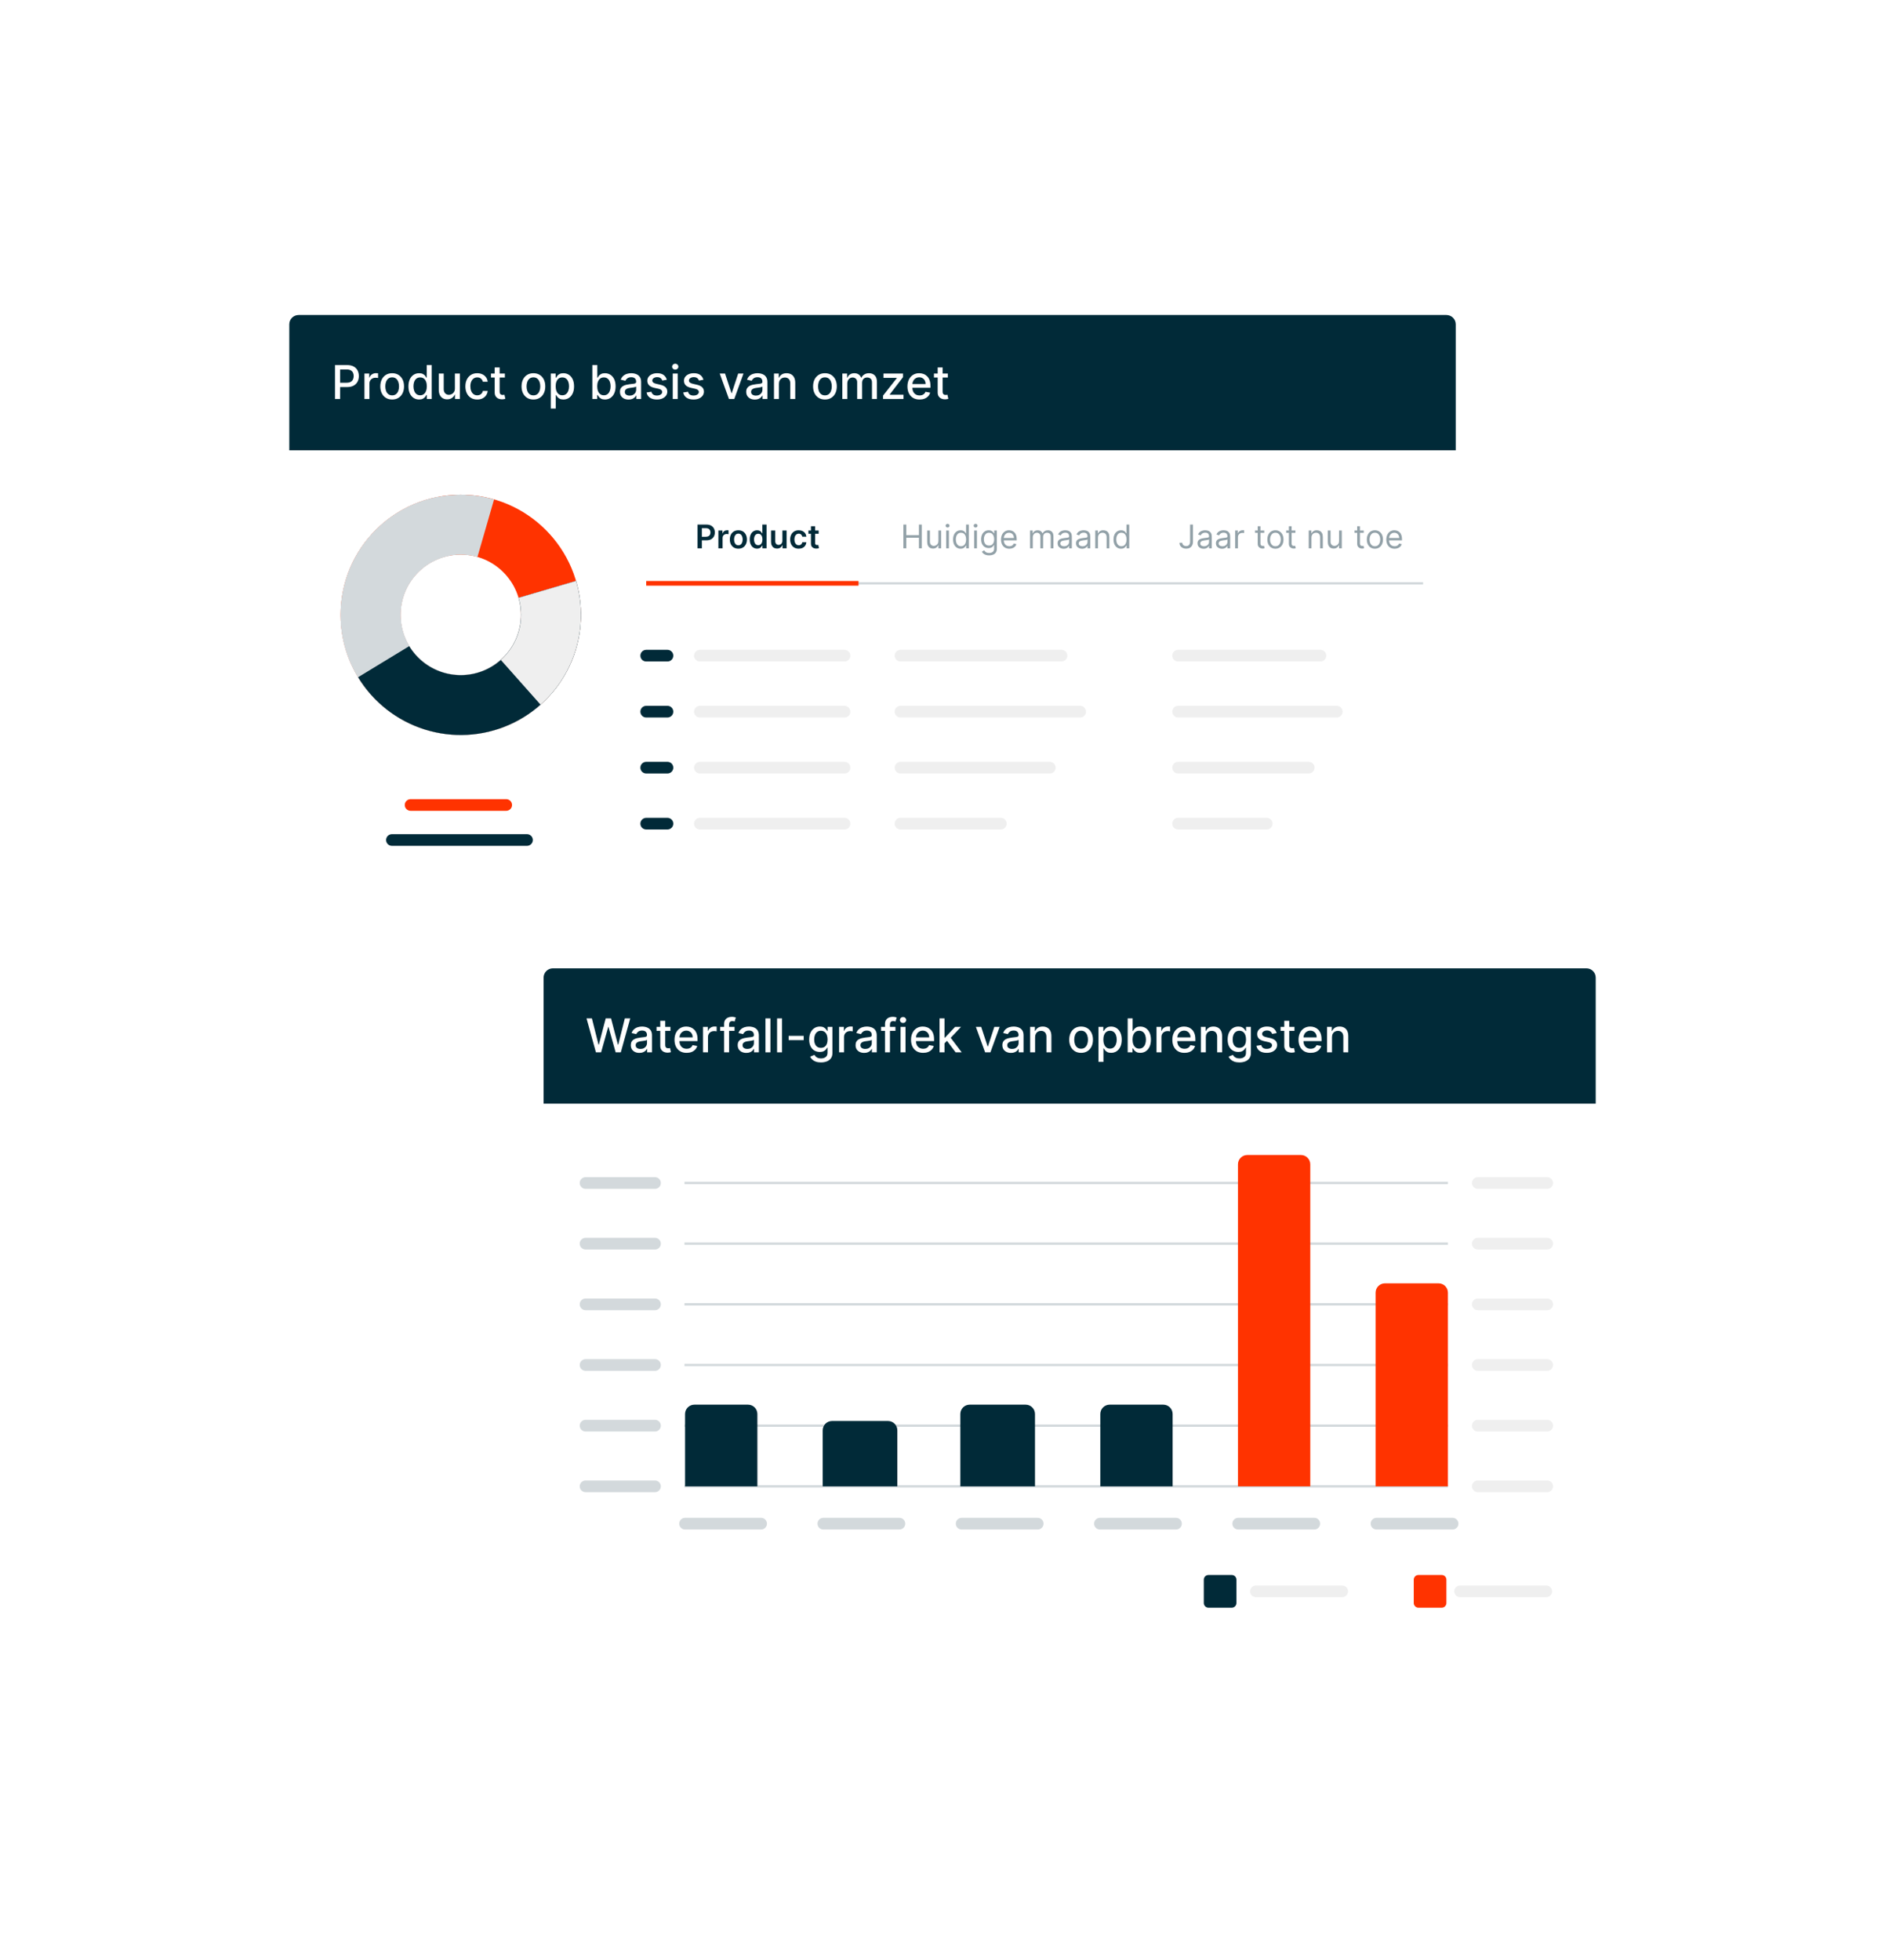 <svg width="808" height="840" viewBox="0 0 808 840" fill="none" xmlns="http://www.w3.org/2000/svg">
<g filter="url(#filter0_d_23_1132)">
<path d="M124 161.935C124 160.314 125.314 159 126.935 159H621.065C622.686 159 624 160.314 624 161.935V388.065C624 389.686 622.686 391 621.065 391H126.935C125.314 391 124 389.686 124 388.065V161.935Z" fill="white"/>
</g>
<path fill-rule="evenodd" clip-rule="evenodd" d="M610 250.5L277 250.5L277 249.5L610 249.5L610 250.5Z" fill="#D3D9DC"/>
<path fill-rule="evenodd" clip-rule="evenodd" d="M368 251L277 251L277 249L368 249L368 251Z" fill="#FF3300"/>
<path fill-rule="evenodd" clip-rule="evenodd" d="M383.5 281C383.5 279.619 384.619 278.5 386 278.5H455C456.381 278.5 457.5 279.619 457.5 281C457.5 282.381 456.381 283.5 455 283.5H386C384.619 283.5 383.5 282.381 383.5 281Z" fill="#EFEFEF"/>
<path fill-rule="evenodd" clip-rule="evenodd" d="M502.5 281C502.5 279.619 503.619 278.5 505 278.5H566C567.381 278.5 568.5 279.619 568.5 281C568.5 282.381 567.381 283.5 566 283.5H505C503.619 283.5 502.5 282.381 502.5 281Z" fill="#EFEFEF"/>
<path fill-rule="evenodd" clip-rule="evenodd" d="M383.5 329C383.5 327.619 384.619 326.5 386 326.5H450C451.381 326.5 452.5 327.619 452.5 329C452.5 330.381 451.381 331.5 450 331.5H386C384.619 331.5 383.5 330.381 383.5 329Z" fill="#EFEFEF"/>
<path fill-rule="evenodd" clip-rule="evenodd" d="M502.5 329C502.5 327.619 503.619 326.5 505 326.5H561C562.381 326.5 563.5 327.619 563.5 329C563.5 330.381 562.381 331.5 561 331.5H505C503.619 331.5 502.5 330.381 502.5 329Z" fill="#EFEFEF"/>
<path fill-rule="evenodd" clip-rule="evenodd" d="M383.5 305C383.5 303.619 384.619 302.5 386 302.5H463C464.381 302.5 465.5 303.619 465.5 305C465.5 306.381 464.381 307.5 463 307.5H386C384.619 307.5 383.5 306.381 383.5 305Z" fill="#EFEFEF"/>
<path fill-rule="evenodd" clip-rule="evenodd" d="M502.5 305C502.5 303.619 503.619 302.5 505 302.5H573C574.381 302.5 575.5 303.619 575.5 305C575.5 306.381 574.381 307.5 573 307.5H505C503.619 307.5 502.5 306.381 502.5 305Z" fill="#EFEFEF"/>
<path fill-rule="evenodd" clip-rule="evenodd" d="M383.5 353C383.5 351.619 384.619 350.5 386 350.5H429C430.381 350.5 431.5 351.619 431.5 353C431.5 354.381 430.381 355.5 429 355.5H386C384.619 355.5 383.5 354.381 383.5 353Z" fill="#EFEFEF"/>
<path fill-rule="evenodd" clip-rule="evenodd" d="M502.5 353C502.5 351.619 503.619 350.5 505 350.5H543C544.381 350.5 545.5 351.619 545.5 353C545.5 354.381 544.381 355.5 543 355.5H505C503.619 355.5 502.5 354.381 502.5 353Z" fill="#EFEFEF"/>
<path fill-rule="evenodd" clip-rule="evenodd" d="M274.5 281C274.5 279.619 275.619 278.5 277 278.5H286.107C287.488 278.5 288.607 279.619 288.607 281C288.607 282.381 287.488 283.5 286.107 283.5H277C275.619 283.5 274.5 282.381 274.5 281Z" fill="#012A38"/>
<path fill-rule="evenodd" clip-rule="evenodd" d="M297.5 281C297.5 279.619 298.619 278.5 300 278.5H362C363.381 278.5 364.5 279.619 364.5 281C364.5 282.381 363.381 283.5 362 283.5H300C298.619 283.5 297.5 282.381 297.5 281Z" fill="#EFEFEF"/>
<path fill-rule="evenodd" clip-rule="evenodd" d="M274.5 329C274.5 327.619 275.619 326.5 277 326.5H286.107C287.488 326.5 288.607 327.619 288.607 329C288.607 330.381 287.488 331.5 286.107 331.5H277C275.619 331.5 274.5 330.381 274.5 329Z" fill="#012A38"/>
<path fill-rule="evenodd" clip-rule="evenodd" d="M297.5 329C297.5 327.619 298.619 326.5 300 326.5H362C363.381 326.5 364.5 327.619 364.5 329C364.5 330.381 363.381 331.5 362 331.5H300C298.619 331.5 297.5 330.381 297.5 329Z" fill="#EFEFEF"/>
<path fill-rule="evenodd" clip-rule="evenodd" d="M274.5 305C274.5 303.619 275.619 302.5 277 302.5H286.107C287.488 302.5 288.607 303.619 288.607 305C288.607 306.381 287.488 307.5 286.107 307.5H277C275.619 307.5 274.5 306.381 274.5 305Z" fill="#012A38"/>
<path fill-rule="evenodd" clip-rule="evenodd" d="M297.5 305C297.5 303.619 298.619 302.5 300 302.5H362C363.381 302.5 364.5 303.619 364.5 305C364.5 306.381 363.381 307.5 362 307.5H300C298.619 307.5 297.5 306.381 297.5 305Z" fill="#EFEFEF"/>
<path fill-rule="evenodd" clip-rule="evenodd" d="M274.5 353C274.5 351.619 275.619 350.5 277 350.5H286.107C287.488 350.5 288.607 351.619 288.607 353C288.607 354.381 287.488 355.5 286.107 355.5H277C275.619 355.5 274.5 354.381 274.5 353Z" fill="#012A38"/>
<path fill-rule="evenodd" clip-rule="evenodd" d="M297.5 353C297.5 351.619 298.619 350.5 300 350.5H362C363.381 350.5 364.5 351.619 364.5 353C364.5 354.381 363.381 355.5 362 355.5H300C298.619 355.5 297.5 354.381 297.5 353Z" fill="#EFEFEF"/>
<path d="M299.004 235V224.818H302.823C303.605 224.818 304.261 224.964 304.791 225.256C305.325 225.548 305.728 225.949 305.999 226.459C306.275 226.966 306.412 227.543 306.412 228.189C306.412 228.842 306.275 229.422 305.999 229.929C305.724 230.436 305.318 230.836 304.781 231.127C304.244 231.416 303.583 231.56 302.798 231.56H300.267V230.044H302.549C303.007 230.044 303.381 229.964 303.673 229.805C303.964 229.646 304.18 229.427 304.319 229.149C304.462 228.87 304.533 228.55 304.533 228.189C304.533 227.828 304.462 227.51 304.319 227.235C304.18 226.959 303.963 226.746 303.668 226.593C303.376 226.437 303 226.36 302.539 226.36H300.849V235H299.004Z" fill="#012A38"/>
<path d="M307.935 235V227.364H309.68V228.637H309.759C309.898 228.196 310.137 227.856 310.475 227.617C310.816 227.375 311.206 227.254 311.643 227.254C311.743 227.254 311.854 227.259 311.977 227.269C312.102 227.276 312.207 227.288 312.29 227.304V228.96C312.213 228.933 312.093 228.91 311.927 228.89C311.764 228.867 311.607 228.855 311.455 228.855C311.126 228.855 310.831 228.927 310.57 229.069C310.311 229.208 310.107 229.402 309.958 229.651C309.809 229.899 309.734 230.186 309.734 230.511V235H307.935Z" fill="#012A38"/>
<path d="M316.502 235.149C315.756 235.149 315.11 234.985 314.563 234.657C314.016 234.329 313.592 233.87 313.29 233.28C312.992 232.69 312.843 232.001 312.843 231.212C312.843 230.423 312.992 229.732 313.29 229.139C313.592 228.545 314.016 228.085 314.563 227.757C315.11 227.428 315.756 227.264 316.502 227.264C317.248 227.264 317.894 227.428 318.441 227.757C318.988 228.085 319.41 228.545 319.709 229.139C320.01 229.732 320.161 230.423 320.161 231.212C320.161 232.001 320.01 232.69 319.709 233.28C319.41 233.87 318.988 234.329 318.441 234.657C317.894 234.985 317.248 235.149 316.502 235.149ZM316.512 233.708C316.916 233.708 317.254 233.597 317.526 233.374C317.798 233.149 318 232.847 318.133 232.47C318.268 232.092 318.336 231.671 318.336 231.207C318.336 230.74 318.268 230.317 318.133 229.939C318 229.558 317.798 229.255 317.526 229.029C317.254 228.804 316.916 228.691 316.512 228.691C316.098 228.691 315.753 228.804 315.478 229.029C315.206 229.255 315.002 229.558 314.866 229.939C314.734 230.317 314.667 230.74 314.667 231.207C314.667 231.671 314.734 232.092 314.866 232.47C315.002 232.847 315.206 233.149 315.478 233.374C315.753 233.597 316.098 233.708 316.512 233.708Z" fill="#012A38"/>
<path d="M324.522 235.134C323.922 235.134 323.385 234.98 322.912 234.672C322.438 234.364 322.063 233.916 321.788 233.33C321.513 232.743 321.375 232.03 321.375 231.192C321.375 230.343 321.515 229.628 321.793 229.044C322.075 228.458 322.454 228.015 322.931 227.717C323.409 227.415 323.941 227.264 324.527 227.264C324.975 227.264 325.343 227.341 325.631 227.493C325.919 227.642 326.148 227.823 326.317 228.035C326.486 228.244 326.617 228.441 326.71 228.627H326.784V224.818H328.589V235H326.819V233.797H326.71C326.617 233.983 326.483 234.18 326.307 234.389C326.131 234.594 325.899 234.77 325.611 234.916C325.323 235.061 324.96 235.134 324.522 235.134ZM325.024 233.658C325.406 233.658 325.73 233.555 325.999 233.35C326.267 233.141 326.471 232.851 326.61 232.48C326.75 232.108 326.819 231.676 326.819 231.182C326.819 230.688 326.75 230.259 326.61 229.894C326.475 229.53 326.272 229.246 326.004 229.044C325.739 228.842 325.412 228.741 325.024 228.741C324.623 228.741 324.289 228.845 324.02 229.054C323.752 229.263 323.55 229.551 323.414 229.919C323.278 230.287 323.21 230.708 323.21 231.182C323.21 231.659 323.278 232.085 323.414 232.46C323.553 232.831 323.757 233.124 324.025 233.34C324.297 233.552 324.63 233.658 325.024 233.658Z" fill="#012A38"/>
<path d="M335.374 231.789V227.364H337.174V235H335.429V233.643H335.349C335.177 234.07 334.893 234.42 334.499 234.692C334.108 234.964 333.626 235.1 333.052 235.1C332.552 235.1 332.109 234.989 331.725 234.767C331.344 234.541 331.045 234.215 330.83 233.787C330.615 233.356 330.507 232.836 330.507 232.226V227.364H332.307V231.948C332.307 232.432 332.439 232.816 332.704 233.101C332.969 233.386 333.317 233.529 333.748 233.529C334.014 233.529 334.27 233.464 334.519 233.335C334.768 233.205 334.971 233.013 335.13 232.758C335.293 232.499 335.374 232.176 335.374 231.789Z" fill="#012A38"/>
<path d="M342.355 235.149C341.593 235.149 340.939 234.982 340.392 234.647C339.848 234.312 339.429 233.85 339.134 233.26C338.842 232.667 338.696 231.984 338.696 231.212C338.696 230.436 338.845 229.752 339.144 229.159C339.442 228.562 339.863 228.098 340.407 227.767C340.953 227.432 341.6 227.264 342.345 227.264C342.965 227.264 343.514 227.379 343.991 227.607C344.472 227.833 344.854 228.153 345.14 228.567C345.425 228.978 345.587 229.459 345.627 230.009H343.907C343.837 229.641 343.671 229.334 343.409 229.089C343.151 228.84 342.805 228.716 342.37 228.716C342.002 228.716 341.679 228.816 341.401 229.014C341.122 229.21 340.905 229.492 340.75 229.86C340.597 230.227 340.521 230.668 340.521 231.182C340.521 231.702 340.597 232.15 340.75 232.524C340.902 232.896 341.116 233.182 341.391 233.384C341.669 233.583 341.996 233.683 342.37 233.683C342.635 233.683 342.872 233.633 343.081 233.534C343.293 233.431 343.471 233.283 343.613 233.091C343.756 232.899 343.854 232.665 343.907 232.39H345.627C345.584 232.93 345.425 233.409 345.149 233.827C344.874 234.241 344.5 234.566 344.026 234.801C343.552 235.033 342.995 235.149 342.355 235.149Z" fill="#012A38"/>
<path d="M350.918 227.364V228.756H346.528V227.364H350.918ZM347.612 225.534H349.411V232.703C349.411 232.945 349.448 233.131 349.521 233.26C349.597 233.386 349.696 233.472 349.819 233.519C349.942 233.565 350.078 233.588 350.227 233.588C350.339 233.588 350.442 233.58 350.535 233.563C350.631 233.547 350.704 233.532 350.754 233.519L351.057 234.926C350.961 234.959 350.823 234.995 350.644 235.035C350.469 235.075 350.253 235.098 349.998 235.105C349.547 235.118 349.141 235.05 348.78 234.901C348.419 234.748 348.132 234.513 347.92 234.195C347.711 233.877 347.608 233.479 347.612 233.002V225.534Z" fill="#012A38"/>
<path d="M387.233 235V224.818H388.466V229.352H393.895V224.818H395.128V235H393.895V230.446H388.466V235H387.233Z" fill="#92A1A8"/>
<path d="M402.25 231.878V227.364H403.423V235H402.25V233.707H402.17C401.991 234.095 401.713 234.425 401.335 234.697C400.957 234.965 400.48 235.099 399.903 235.099C399.426 235.099 399.001 234.995 398.63 234.786C398.259 234.574 397.967 234.256 397.755 233.832C397.543 233.404 397.437 232.866 397.437 232.216V227.364H398.61V232.136C398.61 232.693 398.766 233.137 399.078 233.469C399.393 233.8 399.794 233.966 400.281 233.966C400.573 233.966 400.869 233.891 401.171 233.742C401.476 233.593 401.731 233.364 401.936 233.056C402.145 232.748 402.25 232.355 402.25 231.878Z" fill="#92A1A8"/>
<path d="M405.572 235V227.364H406.745V235H405.572ZM406.168 226.091C405.94 226.091 405.743 226.013 405.577 225.857C405.414 225.701 405.333 225.514 405.333 225.295C405.333 225.077 405.414 224.889 405.577 224.734C405.743 224.578 405.94 224.5 406.168 224.5C406.397 224.5 406.593 224.578 406.755 224.734C406.921 224.889 407.004 225.077 407.004 225.295C407.004 225.514 406.921 225.701 406.755 225.857C406.593 226.013 406.397 226.091 406.168 226.091Z" fill="#92A1A8"/>
<path d="M411.778 235.159C411.141 235.159 410.58 234.998 410.092 234.677C409.605 234.352 409.224 233.895 408.949 233.305C408.674 232.711 408.536 232.01 408.536 231.202C408.536 230.4 408.674 229.704 408.949 229.114C409.224 228.524 409.607 228.068 410.097 227.746C410.588 227.425 411.155 227.264 411.798 227.264C412.295 227.264 412.687 227.347 412.976 227.513C413.267 227.675 413.49 227.861 413.642 228.07C413.798 228.275 413.919 228.444 414.005 228.577H414.104V224.818H415.278V235H414.144V233.827H414.005C413.919 233.966 413.796 234.142 413.637 234.354C413.478 234.562 413.251 234.75 412.956 234.915C412.661 235.078 412.268 235.159 411.778 235.159ZM411.937 234.105C412.407 234.105 412.805 233.982 413.13 233.737C413.455 233.489 413.702 233.146 413.871 232.708C414.04 232.267 414.124 231.759 414.124 231.182C414.124 230.612 414.041 230.113 413.876 229.685C413.71 229.254 413.465 228.92 413.14 228.681C412.815 228.439 412.414 228.318 411.937 228.318C411.44 228.318 411.025 228.446 410.694 228.701C410.366 228.953 410.119 229.296 409.953 229.73C409.791 230.161 409.709 230.645 409.709 231.182C409.709 231.725 409.792 232.219 409.958 232.663C410.127 233.104 410.376 233.455 410.704 233.717C411.035 233.976 411.446 234.105 411.937 234.105Z" fill="#92A1A8"/>
<path d="M417.589 235V227.364H418.763V235H417.589ZM418.186 226.091C417.957 226.091 417.76 226.013 417.594 225.857C417.432 225.701 417.351 225.514 417.351 225.295C417.351 225.077 417.432 224.889 417.594 224.734C417.76 224.578 417.957 224.5 418.186 224.5C418.415 224.5 418.61 224.578 418.773 224.734C418.938 224.889 419.021 225.077 419.021 225.295C419.021 225.514 418.938 225.701 418.773 225.857C418.61 226.013 418.415 226.091 418.186 226.091Z" fill="#92A1A8"/>
<path d="M423.994 238.023C423.427 238.023 422.94 237.95 422.532 237.804C422.125 237.661 421.785 237.473 421.513 237.237C421.245 237.005 421.031 236.757 420.872 236.491L421.807 235.835C421.913 235.974 422.047 236.134 422.209 236.312C422.372 236.495 422.594 236.652 422.875 236.785C423.161 236.921 423.533 236.989 423.994 236.989C424.611 236.989 425.119 236.839 425.52 236.541C425.921 236.243 426.122 235.776 426.122 235.139V233.588H426.023C425.936 233.727 425.814 233.9 425.655 234.105C425.499 234.307 425.273 234.488 424.978 234.647C424.687 234.803 424.292 234.881 423.795 234.881C423.179 234.881 422.625 234.735 422.135 234.443C421.648 234.152 421.261 233.727 420.976 233.17C420.695 232.614 420.554 231.937 420.554 231.142C420.554 230.36 420.691 229.679 420.966 229.099C421.241 228.515 421.624 228.065 422.115 227.746C422.605 227.425 423.172 227.264 423.815 227.264C424.312 227.264 424.707 227.347 424.998 227.513C425.293 227.675 425.519 227.861 425.674 228.07C425.834 228.275 425.956 228.444 426.042 228.577H426.162V227.364H427.295V235.219C427.295 235.875 427.146 236.409 426.848 236.82C426.553 237.234 426.155 237.537 425.655 237.729C425.157 237.925 424.604 238.023 423.994 238.023ZM423.954 233.827C424.425 233.827 424.823 233.719 425.148 233.504C425.472 233.288 425.719 232.978 425.888 232.574C426.057 232.17 426.142 231.686 426.142 231.122C426.142 230.572 426.059 230.086 425.893 229.665C425.728 229.245 425.482 228.915 425.157 228.676C424.833 228.437 424.432 228.318 423.954 228.318C423.457 228.318 423.043 228.444 422.711 228.696C422.383 228.948 422.136 229.286 421.971 229.71C421.808 230.134 421.727 230.605 421.727 231.122C421.727 231.652 421.81 232.121 421.976 232.529C422.145 232.933 422.393 233.252 422.721 233.484C423.053 233.712 423.464 233.827 423.954 233.827Z" fill="#92A1A8"/>
<path d="M432.645 235.159C431.909 235.159 431.274 234.997 430.741 234.672C430.21 234.344 429.801 233.886 429.513 233.3C429.228 232.71 429.085 232.024 429.085 231.241C429.085 230.459 429.228 229.77 429.513 229.173C429.801 228.573 430.202 228.106 430.716 227.771C431.233 227.433 431.836 227.264 432.525 227.264C432.923 227.264 433.316 227.33 433.704 227.463C434.091 227.596 434.444 227.811 434.763 228.109C435.081 228.404 435.334 228.795 435.523 229.283C435.712 229.77 435.807 230.37 435.807 231.082V231.58H429.92V230.565H434.613C434.613 230.134 434.527 229.75 434.355 229.412C434.186 229.074 433.944 228.807 433.629 228.612C433.317 228.416 432.95 228.318 432.525 228.318C432.058 228.318 431.654 228.434 431.312 228.666C430.974 228.895 430.714 229.193 430.532 229.561C430.349 229.929 430.258 230.323 430.258 230.744V231.42C430.258 231.997 430.358 232.486 430.557 232.887C430.759 233.285 431.039 233.588 431.397 233.797C431.755 234.002 432.171 234.105 432.645 234.105C432.953 234.105 433.231 234.062 433.48 233.976C433.732 233.886 433.949 233.754 434.131 233.578C434.313 233.399 434.454 233.177 434.554 232.912L435.687 233.23C435.568 233.615 435.367 233.953 435.086 234.244C434.804 234.533 434.456 234.758 434.042 234.92C433.627 235.08 433.162 235.159 432.645 235.159Z" fill="#92A1A8"/>
<path d="M441.529 235V227.364H442.662V228.557H442.762C442.921 228.149 443.178 227.833 443.532 227.607C443.887 227.379 444.313 227.264 444.81 227.264C445.314 227.264 445.733 227.379 446.068 227.607C446.406 227.833 446.67 228.149 446.858 228.557H446.938C447.134 228.162 447.427 227.849 447.818 227.617C448.209 227.382 448.678 227.264 449.225 227.264C449.908 227.264 450.466 227.478 450.9 227.906C451.335 228.33 451.552 228.991 451.552 229.889V235H450.378V229.889C450.378 229.326 450.224 228.923 449.916 228.681C449.608 228.439 449.245 228.318 448.827 228.318C448.29 228.318 447.874 228.481 447.579 228.805C447.284 229.127 447.137 229.535 447.137 230.028V235H445.944V229.77C445.944 229.336 445.803 228.986 445.521 228.721C445.239 228.452 444.876 228.318 444.432 228.318C444.127 228.318 443.842 228.399 443.577 228.562C443.315 228.724 443.103 228.95 442.941 229.238C442.782 229.523 442.702 229.853 442.702 230.227V235H441.529Z" fill="#92A1A8"/>
<path d="M455.944 235.179C455.46 235.179 455.021 235.088 454.627 234.906C454.232 234.72 453.919 234.453 453.687 234.105C453.455 233.754 453.339 233.33 453.339 232.832C453.339 232.395 453.425 232.04 453.597 231.768C453.77 231.493 454 231.278 454.288 231.122C454.577 230.966 454.895 230.85 455.243 230.774C455.594 230.695 455.947 230.632 456.302 230.585C456.766 230.526 457.142 230.481 457.431 230.451C457.722 230.418 457.934 230.363 458.067 230.287C458.203 230.211 458.271 230.078 458.271 229.889V229.849C458.271 229.359 458.136 228.978 457.868 228.706C457.603 228.434 457.2 228.298 456.66 228.298C456.1 228.298 455.661 228.421 455.342 228.666C455.024 228.911 454.801 229.173 454.671 229.452L453.558 229.054C453.757 228.59 454.022 228.229 454.353 227.97C454.688 227.708 455.052 227.526 455.447 227.423C455.845 227.317 456.236 227.264 456.62 227.264C456.865 227.264 457.147 227.294 457.465 227.354C457.787 227.41 458.097 227.528 458.395 227.707C458.697 227.886 458.947 228.156 459.146 228.517C459.345 228.878 459.444 229.362 459.444 229.969V235H458.271V233.966H458.211C458.132 234.132 457.999 234.309 457.813 234.498C457.628 234.687 457.381 234.848 457.073 234.98C456.764 235.113 456.388 235.179 455.944 235.179ZM456.123 234.125C456.587 234.125 456.978 234.034 457.296 233.852C457.618 233.669 457.86 233.434 458.022 233.146C458.188 232.857 458.271 232.554 458.271 232.236V231.162C458.221 231.222 458.112 231.276 457.943 231.326C457.777 231.372 457.585 231.414 457.366 231.45C457.15 231.483 456.94 231.513 456.735 231.54C456.532 231.563 456.368 231.583 456.242 231.599C455.937 231.639 455.652 231.704 455.387 231.793C455.125 231.879 454.913 232.01 454.751 232.186C454.592 232.358 454.512 232.594 454.512 232.892C454.512 233.3 454.663 233.608 454.965 233.817C455.27 234.022 455.656 234.125 456.123 234.125Z" fill="#92A1A8"/>
<path d="M463.833 235.179C463.349 235.179 462.91 235.088 462.515 234.906C462.121 234.72 461.808 234.453 461.576 234.105C461.344 233.754 461.228 233.33 461.228 232.832C461.228 232.395 461.314 232.04 461.486 231.768C461.658 231.493 461.889 231.278 462.177 231.122C462.466 230.966 462.784 230.85 463.132 230.774C463.483 230.695 463.836 230.632 464.191 230.585C464.655 230.526 465.031 230.481 465.319 230.451C465.611 230.418 465.823 230.363 465.956 230.287C466.091 230.211 466.159 230.078 466.159 229.889V229.849C466.159 229.359 466.025 228.978 465.757 228.706C465.492 228.434 465.089 228.298 464.549 228.298C463.988 228.298 463.549 228.421 463.231 228.666C462.913 228.911 462.689 229.173 462.56 229.452L461.446 229.054C461.645 228.59 461.91 228.229 462.242 227.97C462.577 227.708 462.941 227.526 463.336 227.423C463.733 227.317 464.124 227.264 464.509 227.264C464.754 227.264 465.036 227.294 465.354 227.354C465.675 227.41 465.985 227.528 466.284 227.707C466.585 227.886 466.836 228.156 467.034 228.517C467.233 228.878 467.333 229.362 467.333 229.969V235H466.159V233.966H466.1C466.02 234.132 465.888 234.309 465.702 234.498C465.516 234.687 465.269 234.848 464.961 234.98C464.653 235.113 464.277 235.179 463.833 235.179ZM464.012 234.125C464.476 234.125 464.867 234.034 465.185 233.852C465.506 233.669 465.748 233.434 465.911 233.146C466.077 232.857 466.159 232.554 466.159 232.236V231.162C466.11 231.222 466 231.276 465.831 231.326C465.666 231.372 465.473 231.414 465.255 231.45C465.039 231.483 464.829 231.513 464.623 231.54C464.421 231.563 464.257 231.583 464.131 231.599C463.826 231.639 463.541 231.704 463.276 231.793C463.014 231.879 462.802 232.01 462.64 232.186C462.48 232.358 462.401 232.594 462.401 232.892C462.401 233.3 462.552 233.608 462.853 233.817C463.158 234.022 463.544 234.125 464.012 234.125Z" fill="#92A1A8"/>
<path d="M470.648 230.406V235H469.474V227.364H470.608V228.557H470.707C470.886 228.169 471.158 227.857 471.523 227.622C471.887 227.384 472.358 227.264 472.934 227.264C473.451 227.264 473.904 227.37 474.292 227.582C474.679 227.791 474.981 228.109 475.197 228.537C475.412 228.961 475.52 229.498 475.52 230.148V235H474.346V230.227C474.346 229.627 474.191 229.16 473.879 228.825C473.567 228.487 473.14 228.318 472.596 228.318C472.222 228.318 471.887 228.399 471.592 228.562C471.3 228.724 471.07 228.961 470.901 229.273C470.732 229.584 470.648 229.962 470.648 230.406Z" fill="#92A1A8"/>
<path d="M480.547 235.159C479.911 235.159 479.349 234.998 478.862 234.677C478.375 234.352 477.993 233.895 477.718 233.305C477.443 232.711 477.306 232.01 477.306 231.202C477.306 230.4 477.443 229.704 477.718 229.114C477.993 228.524 478.376 228.068 478.867 227.746C479.357 227.425 479.924 227.264 480.567 227.264C481.064 227.264 481.457 227.347 481.745 227.513C482.037 227.675 482.259 227.861 482.412 228.07C482.567 228.275 482.688 228.444 482.774 228.577H482.874V224.818H484.047V235H482.914V233.827H482.774C482.688 233.966 482.566 234.142 482.407 234.354C482.247 234.562 482.02 234.75 481.725 234.915C481.43 235.078 481.038 235.159 480.547 235.159ZM480.706 234.105C481.177 234.105 481.575 233.982 481.899 233.737C482.224 233.489 482.471 233.146 482.64 232.708C482.809 232.267 482.894 231.759 482.894 231.182C482.894 230.612 482.811 230.113 482.645 229.685C482.479 229.254 482.234 228.92 481.909 228.681C481.585 228.439 481.184 228.318 480.706 228.318C480.209 228.318 479.795 228.446 479.463 228.701C479.135 228.953 478.888 229.296 478.723 229.73C478.56 230.161 478.479 230.645 478.479 231.182C478.479 231.725 478.562 232.219 478.728 232.663C478.897 233.104 479.145 233.455 479.473 233.717C479.805 233.976 480.216 234.105 480.706 234.105Z" fill="#92A1A8"/>
<path d="M510.131 224.818H511.364V232.097C511.364 232.746 511.244 233.298 511.006 233.752C510.767 234.206 510.431 234.551 509.996 234.786C509.562 235.022 509.05 235.139 508.46 235.139C507.903 235.139 507.408 235.038 506.974 234.836C506.539 234.631 506.198 234.339 505.95 233.961C505.701 233.583 505.577 233.134 505.577 232.614H506.79C506.79 232.902 506.861 233.154 507.004 233.369C507.149 233.582 507.348 233.747 507.6 233.867C507.852 233.986 508.139 234.046 508.46 234.046C508.815 234.046 509.116 233.971 509.365 233.822C509.614 233.673 509.803 233.454 509.932 233.166C510.064 232.874 510.131 232.518 510.131 232.097V224.818Z" fill="#92A1A8"/>
<path d="M515.923 235.179C515.439 235.179 514.999 235.088 514.605 234.906C514.211 234.72 513.897 234.453 513.665 234.105C513.433 233.754 513.317 233.33 513.317 232.833C513.317 232.395 513.404 232.04 513.576 231.769C513.748 231.494 513.979 231.278 514.267 231.122C514.555 230.967 514.874 230.851 515.222 230.774C515.573 230.695 515.926 230.632 516.28 230.585C516.745 230.526 517.121 230.481 517.409 230.451C517.701 230.418 517.913 230.363 518.045 230.287C518.181 230.211 518.249 230.078 518.249 229.889V229.85C518.249 229.359 518.115 228.978 517.847 228.706C517.581 228.434 517.179 228.298 516.638 228.298C516.078 228.298 515.639 228.421 515.321 228.666C515.003 228.912 514.779 229.173 514.65 229.452L513.536 229.054C513.735 228.59 514 228.229 514.332 227.97C514.666 227.709 515.031 227.526 515.425 227.423C515.823 227.317 516.214 227.264 516.599 227.264C516.844 227.264 517.126 227.294 517.444 227.354C517.765 227.41 518.075 227.528 518.374 227.707C518.675 227.886 518.925 228.156 519.124 228.517C519.323 228.878 519.423 229.362 519.423 229.969V235H518.249V233.966H518.19C518.11 234.132 517.977 234.309 517.792 234.498C517.606 234.687 517.359 234.848 517.051 234.98C516.743 235.113 516.367 235.179 515.923 235.179ZM516.102 234.125C516.566 234.125 516.957 234.034 517.275 233.852C517.596 233.669 517.838 233.434 518.001 233.146C518.166 232.857 518.249 232.554 518.249 232.236V231.162C518.2 231.222 518.09 231.276 517.921 231.326C517.755 231.373 517.563 231.414 517.344 231.45C517.129 231.484 516.919 231.513 516.713 231.54C516.511 231.563 516.347 231.583 516.221 231.6C515.916 231.639 515.631 231.704 515.366 231.794C515.104 231.88 514.892 232.011 514.729 232.186C514.57 232.359 514.491 232.594 514.491 232.892C514.491 233.3 514.642 233.608 514.943 233.817C515.248 234.022 515.634 234.125 516.102 234.125Z" fill="#92A1A8"/>
<path d="M523.811 235.179C523.327 235.179 522.888 235.088 522.494 234.906C522.099 234.72 521.786 234.453 521.554 234.105C521.322 233.754 521.206 233.33 521.206 232.833C521.206 232.395 521.292 232.04 521.465 231.769C521.637 231.494 521.867 231.278 522.156 231.122C522.444 230.967 522.762 230.851 523.11 230.774C523.462 230.695 523.815 230.632 524.169 230.585C524.633 230.526 525.009 230.481 525.298 230.451C525.589 230.418 525.802 230.363 525.934 230.287C526.07 230.211 526.138 230.078 526.138 229.889V229.85C526.138 229.359 526.004 228.978 525.735 228.706C525.47 228.434 525.067 228.298 524.527 228.298C523.967 228.298 523.528 228.421 523.21 228.666C522.891 228.912 522.668 229.173 522.538 229.452L521.425 229.054C521.624 228.59 521.889 228.229 522.22 227.97C522.555 227.709 522.92 227.526 523.314 227.423C523.712 227.317 524.103 227.264 524.487 227.264C524.733 227.264 525.014 227.294 525.333 227.354C525.654 227.41 525.964 227.528 526.262 227.707C526.564 227.886 526.814 228.156 527.013 228.517C527.212 228.878 527.311 229.362 527.311 229.969V235H526.138V233.966H526.078C525.999 234.132 525.866 234.309 525.681 234.498C525.495 234.687 525.248 234.848 524.94 234.98C524.632 235.113 524.255 235.179 523.811 235.179ZM523.99 234.125C524.454 234.125 524.845 234.034 525.163 233.852C525.485 233.669 525.727 233.434 525.889 233.146C526.055 232.857 526.138 232.554 526.138 232.236V231.162C526.088 231.222 525.979 231.276 525.81 231.326C525.644 231.373 525.452 231.414 525.233 231.45C525.018 231.484 524.807 231.513 524.602 231.54C524.4 231.563 524.235 231.583 524.11 231.6C523.805 231.639 523.52 231.704 523.254 231.794C522.993 231.88 522.78 232.011 522.618 232.186C522.459 232.359 522.379 232.594 522.379 232.892C522.379 233.3 522.53 233.608 522.832 233.817C523.137 234.022 523.523 234.125 523.99 234.125Z" fill="#92A1A8"/>
<path d="M529.453 235V227.364H530.586V228.517H530.666C530.805 228.139 531.057 227.833 531.421 227.597C531.786 227.362 532.197 227.244 532.654 227.244C532.741 227.244 532.848 227.246 532.978 227.249C533.107 227.253 533.205 227.258 533.271 227.264V228.458C533.231 228.448 533.14 228.433 532.997 228.413C532.858 228.39 532.711 228.378 532.555 228.378C532.184 228.378 531.852 228.456 531.561 228.612C531.272 228.764 531.044 228.976 530.875 229.248C530.709 229.517 530.626 229.823 530.626 230.168V235H529.453Z" fill="#92A1A8"/>
<path d="M541.92 227.364V228.358H537.963V227.364H541.92ZM539.116 225.534H540.29V232.813C540.29 233.144 540.338 233.393 540.434 233.558C540.533 233.721 540.659 233.83 540.812 233.887C540.967 233.94 541.131 233.966 541.304 233.966C541.433 233.966 541.539 233.959 541.622 233.946C541.705 233.93 541.771 233.916 541.821 233.906L542.059 234.96C541.98 234.99 541.869 235.02 541.726 235.05C541.584 235.083 541.403 235.1 541.184 235.1C540.853 235.1 540.528 235.028 540.21 234.886C539.895 234.743 539.633 234.526 539.424 234.235C539.219 233.943 539.116 233.575 539.116 233.131V225.534Z" fill="#92A1A8"/>
<path d="M546.705 235.159C546.016 235.159 545.411 234.995 544.891 234.667C544.374 234.339 543.969 233.88 543.678 233.29C543.389 232.7 543.245 232.011 543.245 231.222C543.245 230.426 543.389 229.732 543.678 229.139C543.969 228.545 544.374 228.085 544.891 227.757C545.411 227.428 546.016 227.264 546.705 227.264C547.395 227.264 547.998 227.428 548.515 227.757C549.035 228.085 549.44 228.545 549.728 229.139C550.02 229.732 550.166 230.426 550.166 231.222C550.166 232.011 550.02 232.7 549.728 233.29C549.44 233.88 549.035 234.339 548.515 234.667C547.998 234.995 547.395 235.159 546.705 235.159ZM546.705 234.105C547.229 234.105 547.66 233.971 547.998 233.703C548.336 233.434 548.586 233.081 548.749 232.644C548.911 232.206 548.992 231.732 548.992 231.222C548.992 230.711 548.911 230.236 548.749 229.795C548.586 229.354 548.336 228.998 547.998 228.726C547.66 228.454 547.229 228.318 546.705 228.318C546.182 228.318 545.751 228.454 545.413 228.726C545.075 228.998 544.824 229.354 544.662 229.795C544.5 230.236 544.418 230.711 544.418 231.222C544.418 231.732 544.5 232.206 544.662 232.644C544.824 233.081 545.075 233.434 545.413 233.703C545.751 233.971 546.182 234.105 546.705 234.105Z" fill="#92A1A8"/>
<path d="M555.278 227.364V228.358H551.32V227.364H555.278ZM552.474 225.534H553.647V232.813C553.647 233.144 553.695 233.393 553.791 233.558C553.891 233.721 554.017 233.83 554.169 233.887C554.325 233.94 554.489 233.966 554.661 233.966C554.79 233.966 554.896 233.959 554.979 233.946C555.062 233.93 555.129 233.916 555.178 233.906L555.417 234.96C555.337 234.99 555.226 235.02 555.084 235.05C554.941 235.083 554.761 235.1 554.542 235.1C554.21 235.1 553.886 235.028 553.567 234.886C553.253 234.743 552.991 234.526 552.782 234.235C552.576 233.943 552.474 233.575 552.474 233.131V225.534Z" fill="#92A1A8"/>
<path d="M562.153 230.406V235H560.98V227.364H562.114V228.557H562.213C562.392 228.169 562.664 227.858 563.028 227.622C563.393 227.384 563.864 227.264 564.44 227.264C564.957 227.264 565.41 227.37 565.798 227.583C566.185 227.791 566.487 228.11 566.702 228.537C566.918 228.961 567.026 229.498 567.026 230.148V235H565.852V230.227C565.852 229.628 565.696 229.16 565.385 228.825C565.073 228.487 564.646 228.318 564.102 228.318C563.728 228.318 563.393 228.4 563.098 228.562C562.806 228.724 562.576 228.961 562.407 229.273C562.238 229.584 562.153 229.962 562.153 230.406Z" fill="#92A1A8"/>
<path d="M573.982 231.878V227.364H575.155V235H573.982V233.708H573.902C573.723 234.095 573.445 234.425 573.067 234.697C572.689 234.965 572.212 235.1 571.635 235.1C571.158 235.1 570.734 234.995 570.363 234.786C569.991 234.574 569.7 234.256 569.488 233.832C569.276 233.404 569.17 232.866 569.17 232.216V227.364H570.343V232.137C570.343 232.693 570.499 233.137 570.81 233.469C571.125 233.8 571.526 233.966 572.013 233.966C572.305 233.966 572.602 233.892 572.903 233.742C573.208 233.593 573.463 233.365 573.669 233.056C573.878 232.748 573.982 232.355 573.982 231.878Z" fill="#92A1A8"/>
<path d="M584.563 227.364V228.358H580.605V227.364H584.563ZM581.759 225.534H582.932V232.813C582.932 233.144 582.98 233.393 583.076 233.558C583.176 233.721 583.302 233.83 583.454 233.887C583.61 233.94 583.774 233.966 583.946 233.966C584.076 233.966 584.182 233.959 584.265 233.946C584.347 233.93 584.414 233.916 584.463 233.906L584.702 234.96C584.622 234.99 584.511 235.02 584.369 235.05C584.226 235.083 584.046 235.1 583.827 235.1C583.496 235.1 583.171 235.028 582.853 234.886C582.538 234.743 582.276 234.526 582.067 234.235C581.862 233.943 581.759 233.575 581.759 233.131V225.534Z" fill="#92A1A8"/>
<path d="M589.348 235.159C588.659 235.159 588.054 234.995 587.533 234.667C587.016 234.339 586.612 233.88 586.32 233.29C586.032 232.7 585.888 232.011 585.888 231.222C585.888 230.426 586.032 229.732 586.32 229.139C586.612 228.545 587.016 228.085 587.533 227.757C588.054 227.428 588.659 227.264 589.348 227.264C590.037 227.264 590.641 227.428 591.158 227.757C591.678 228.085 592.082 228.545 592.371 229.139C592.662 229.732 592.808 230.426 592.808 231.222C592.808 232.011 592.662 232.7 592.371 233.29C592.082 233.88 591.678 234.339 591.158 234.667C590.641 234.995 590.037 235.159 589.348 235.159ZM589.348 234.105C589.872 234.105 590.303 233.971 590.641 233.703C590.979 233.434 591.229 233.081 591.391 232.644C591.554 232.206 591.635 231.732 591.635 231.222C591.635 230.711 591.554 230.236 591.391 229.795C591.229 229.354 590.979 228.998 590.641 228.726C590.303 228.454 589.872 228.318 589.348 228.318C588.824 228.318 588.393 228.454 588.055 228.726C587.717 228.998 587.467 229.354 587.305 229.795C587.142 230.236 587.061 230.711 587.061 231.222C587.061 231.732 587.142 232.206 587.305 232.644C587.467 233.081 587.717 233.434 588.055 233.703C588.393 233.971 588.824 234.105 589.348 234.105Z" fill="#92A1A8"/>
<path d="M597.801 235.159C597.065 235.159 596.43 234.997 595.897 234.672C595.366 234.344 594.957 233.887 594.669 233.3C594.384 232.71 594.241 232.024 594.241 231.242C594.241 230.459 594.384 229.77 594.669 229.173C594.957 228.574 595.358 228.106 595.872 227.771C596.389 227.433 596.992 227.264 597.682 227.264C598.079 227.264 598.472 227.331 598.86 227.463C599.248 227.596 599.601 227.811 599.919 228.11C600.237 228.405 600.491 228.796 600.679 229.283C600.868 229.77 600.963 230.37 600.963 231.083V231.58H595.076V230.566H599.77C599.77 230.135 599.683 229.75 599.511 229.412C599.342 229.074 599.1 228.807 598.785 228.612C598.474 228.416 598.106 228.318 597.682 228.318C597.214 228.318 596.81 228.434 596.469 228.666C596.13 228.895 595.87 229.193 595.688 229.561C595.506 229.929 595.415 230.324 595.415 230.744V231.421C595.415 231.997 595.514 232.486 595.713 232.887C595.915 233.285 596.195 233.588 596.553 233.797C596.911 234.003 597.327 234.105 597.801 234.105C598.109 234.105 598.388 234.062 598.636 233.976C598.888 233.887 599.105 233.754 599.287 233.578C599.47 233.399 599.611 233.177 599.71 232.912L600.844 233.23C600.724 233.615 600.524 233.953 600.242 234.244C599.96 234.533 599.612 234.758 599.198 234.921C598.784 235.08 598.318 235.159 597.801 235.159Z" fill="#92A1A8"/>
<path d="M249 263.5C249 291.943 225.943 315 197.5 315C169.057 315 146 291.943 146 263.5C146 235.057 169.057 212 197.5 212C225.943 212 249 235.057 249 263.5ZM171.68 263.5C171.68 277.76 183.24 289.32 197.5 289.32C211.76 289.32 223.32 277.76 223.32 263.5C223.32 249.24 211.76 237.68 197.5 237.68C183.24 237.68 171.68 249.24 171.68 263.5Z" fill="#FF3300"/>
<path d="M246.918 249.005C250.135 259.974 249.612 271.702 245.43 282.34C241.248 292.979 233.646 301.924 223.821 307.766C213.995 313.608 202.506 316.015 191.162 314.608C179.817 313.201 169.264 308.06 161.163 299.995C153.063 291.93 147.876 281.399 146.42 270.061C144.963 258.723 147.321 247.223 153.12 237.372C158.919 227.522 167.831 219.88 178.451 215.652C189.072 211.424 200.797 210.85 211.78 214.019L204.651 238.721C199.151 237.134 193.279 237.422 187.961 239.539C182.643 241.656 178.18 245.483 175.276 250.416C172.371 255.349 171.191 261.108 171.92 266.785C172.65 272.463 175.247 277.737 179.304 281.776C183.36 285.815 188.645 288.389 194.326 289.094C200.007 289.798 205.76 288.593 210.681 285.667C215.601 282.742 219.408 278.262 221.502 272.935C223.596 267.607 223.859 261.734 222.247 256.241L246.918 249.005Z" fill="#D3D9DC"/>
<path d="M246.918 249.006C249.846 258.988 249.682 269.623 246.448 279.51C243.214 289.398 237.062 298.074 228.801 304.397C220.54 310.719 210.557 314.392 200.169 314.931C189.78 315.47 179.471 312.85 170.6 307.416C161.729 301.983 154.712 293.99 150.472 284.49C146.232 274.99 144.968 264.429 146.847 254.198C148.726 243.966 153.66 234.543 160.999 227.17C168.337 219.797 177.737 214.819 187.96 212.892L192.725 238.168C187.607 239.132 182.902 241.624 179.229 245.315C175.555 249.005 173.086 253.722 172.145 258.844C171.205 263.965 171.837 269.252 173.959 274.007C176.082 278.762 179.594 282.763 184.035 285.483C188.475 288.203 193.635 289.514 198.836 289.244C204.036 288.975 209.033 287.136 213.168 283.971C217.303 280.807 220.383 276.464 222.002 271.514C223.62 266.565 223.702 261.242 222.237 256.245L246.918 249.006Z" fill="#D3D9DC"/>
<path d="M246.918 249.005C248.949 255.929 249.502 263.203 248.542 270.355C247.582 277.506 245.129 284.376 241.343 290.519C237.558 296.662 232.523 301.941 226.567 306.013C220.61 310.086 213.864 312.861 206.766 314.16C199.668 315.458 192.376 315.25 185.364 313.55C178.351 311.849 171.774 308.694 166.059 304.289C160.344 299.884 155.619 294.327 152.189 287.978C148.76 281.629 146.702 274.631 146.151 267.436L171.736 265.475C172.013 269.085 173.045 272.596 174.766 275.782C176.486 278.967 178.857 281.755 181.725 283.966C184.592 286.176 187.892 287.759 191.411 288.612C194.929 289.466 198.588 289.57 202.149 288.918C205.711 288.267 209.096 286.874 212.084 284.831C215.073 282.788 217.599 280.139 219.498 277.057C221.398 273.975 222.628 270.528 223.11 266.939C223.592 263.351 223.315 259.702 222.296 256.227L246.918 249.005Z" fill="#D3D9DC"/>
<path d="M246.918 249.005C250.436 260.999 249.472 273.863 244.206 285.198C238.94 296.534 229.731 305.567 218.296 310.614C206.862 315.662 193.982 316.378 182.058 312.631C170.134 308.883 159.98 300.927 153.489 290.246L175.404 276.928C178.663 282.29 183.761 286.285 189.747 288.166C195.734 290.048 202.2 289.688 207.941 287.154C213.682 284.62 218.305 280.085 220.949 274.394C223.593 268.703 224.077 262.244 222.311 256.223L246.918 249.005Z" fill="#012A38"/>
<path d="M246.918 249.005C249.665 258.372 249.694 268.327 247.001 277.709C244.308 287.092 239.003 295.516 231.706 301.999L214.681 282.837C218.346 279.581 221.01 275.35 222.363 270.637C223.716 265.924 223.701 260.924 222.321 256.22L246.918 249.005Z" fill="#EFEFEF"/>
<path fill-rule="evenodd" clip-rule="evenodd" d="M165.5 360.001C165.5 358.62 166.619 357.501 168 357.501H225.894C227.275 357.501 228.394 358.62 228.394 360.001C228.394 361.382 227.275 362.501 225.894 362.501H168C166.619 362.501 165.5 361.382 165.5 360.001Z" fill="#012A38"/>
<path fill-rule="evenodd" clip-rule="evenodd" d="M173.5 345C173.5 343.619 174.619 342.5 176 342.5H216.981C218.362 342.5 219.481 343.619 219.481 345C219.481 346.381 218.362 347.5 216.981 347.5H176C174.619 347.5 173.5 346.381 173.5 345Z" fill="#FF3300"/>
<path d="M124 139C124 136.791 125.791 135 128 135H620C622.209 135 624 136.791 624 139V193H124V139Z" fill="#012A38"/>
<path d="M143.598 171V156.454H148.783C149.914 156.454 150.852 156.66 151.595 157.072C152.339 157.484 152.895 158.048 153.264 158.763C153.634 159.473 153.818 160.273 153.818 161.163C153.818 162.058 153.631 162.863 153.257 163.578C152.888 164.288 152.329 164.852 151.581 165.268C150.838 165.68 149.903 165.886 148.776 165.886H145.21V164.025H148.577C149.292 164.025 149.872 163.902 150.317 163.656C150.762 163.405 151.089 163.064 151.297 162.633C151.505 162.203 151.61 161.713 151.61 161.163C151.61 160.614 151.505 160.126 151.297 159.7C151.089 159.274 150.76 158.94 150.31 158.699C149.865 158.457 149.278 158.337 148.548 158.337H145.793V171H143.598Z" fill="white"/>
<path d="M156.221 171V160.091H158.273V161.824H158.387C158.586 161.237 158.936 160.775 159.438 160.439C159.945 160.098 160.518 159.927 161.157 159.927C161.289 159.927 161.446 159.932 161.625 159.942C161.81 159.951 161.955 159.963 162.059 159.977V162.008C161.973 161.985 161.822 161.959 161.604 161.93C161.386 161.897 161.169 161.881 160.951 161.881C160.449 161.881 160.001 161.987 159.608 162.2C159.22 162.409 158.912 162.7 158.685 163.074C158.458 163.443 158.344 163.864 158.344 164.338V171H156.221Z" fill="white"/>
<path d="M168.101 171.22C167.078 171.22 166.186 170.986 165.423 170.517C164.661 170.048 164.069 169.392 163.648 168.55C163.226 167.707 163.016 166.722 163.016 165.595C163.016 164.463 163.226 163.474 163.648 162.626C164.069 161.779 164.661 161.121 165.423 160.652C166.186 160.183 167.078 159.949 168.101 159.949C169.124 159.949 170.016 160.183 170.779 160.652C171.541 161.121 172.133 161.779 172.554 162.626C172.976 163.474 173.186 164.463 173.186 165.595C173.186 166.722 172.976 167.707 172.554 168.55C172.133 169.392 171.541 170.048 170.779 170.517C170.016 170.986 169.124 171.22 168.101 171.22ZM168.108 169.437C168.771 169.437 169.32 169.262 169.756 168.912C170.191 168.561 170.513 168.095 170.722 167.513C170.935 166.93 171.041 166.289 171.041 165.588C171.041 164.892 170.935 164.253 170.722 163.67C170.513 163.083 170.191 162.612 169.756 162.257C169.32 161.902 168.771 161.724 168.108 161.724C167.44 161.724 166.886 161.902 166.446 162.257C166.011 162.612 165.686 163.083 165.473 163.67C165.265 164.253 165.161 164.892 165.161 165.588C165.161 166.289 165.265 166.93 165.473 167.513C165.686 168.095 166.011 168.561 166.446 168.912C166.886 169.262 167.44 169.437 168.108 169.437Z" fill="white"/>
<path d="M179.64 171.213C178.76 171.213 177.974 170.988 177.282 170.538C176.596 170.084 176.056 169.437 175.663 168.599C175.275 167.757 175.081 166.746 175.081 165.567C175.081 164.388 175.277 163.379 175.67 162.541C176.068 161.703 176.612 161.061 177.304 160.616C177.995 160.171 178.779 159.949 179.655 159.949C180.332 159.949 180.876 160.062 181.288 160.29C181.705 160.512 182.027 160.773 182.254 161.071C182.486 161.369 182.666 161.632 182.794 161.859H182.922V156.454H185.045V171H182.971V169.302H182.794C182.666 169.534 182.481 169.8 182.24 170.098C182.003 170.396 181.676 170.657 181.26 170.879C180.843 171.102 180.303 171.213 179.64 171.213ZM180.109 169.402C180.72 169.402 181.236 169.241 181.657 168.919C182.084 168.592 182.406 168.14 182.623 167.562C182.846 166.985 182.957 166.312 182.957 165.545C182.957 164.788 182.848 164.125 182.63 163.557C182.413 162.989 182.093 162.546 181.672 162.229C181.25 161.911 180.729 161.753 180.109 161.753C179.47 161.753 178.937 161.918 178.511 162.25C178.085 162.581 177.763 163.034 177.545 163.606C177.332 164.179 177.226 164.826 177.226 165.545C177.226 166.275 177.335 166.93 177.552 167.513C177.77 168.095 178.092 168.557 178.518 168.898C178.949 169.234 179.479 169.402 180.109 169.402Z" fill="white"/>
<path d="M194.987 166.476V160.091H197.117V171H195.029V169.111H194.916C194.665 169.693 194.262 170.178 193.708 170.567C193.159 170.95 192.475 171.142 191.656 171.142C190.955 171.142 190.335 170.988 189.795 170.68C189.26 170.368 188.838 169.906 188.531 169.295C188.228 168.685 188.076 167.929 188.076 167.03V160.091H190.2V166.774C190.2 167.517 190.406 168.109 190.818 168.55C191.23 168.99 191.765 169.21 192.423 169.21C192.82 169.21 193.216 169.111 193.609 168.912C194.007 168.713 194.336 168.412 194.596 168.01C194.861 167.607 194.991 167.096 194.987 166.476Z" fill="white"/>
<path d="M204.566 171.22C203.51 171.22 202.601 170.981 201.839 170.503C201.081 170.02 200.499 169.355 200.091 168.507C199.684 167.659 199.481 166.689 199.481 165.595C199.481 164.487 199.689 163.509 200.106 162.662C200.522 161.81 201.109 161.144 201.867 160.666C202.625 160.188 203.517 159.949 204.545 159.949C205.373 159.949 206.112 160.103 206.76 160.41C207.409 160.713 207.932 161.14 208.33 161.689C208.732 162.238 208.972 162.88 209.047 163.614H206.981C206.867 163.102 206.607 162.662 206.199 162.293C205.797 161.923 205.257 161.739 204.58 161.739C203.988 161.739 203.47 161.895 203.025 162.207C202.584 162.515 202.241 162.955 201.995 163.528C201.749 164.097 201.625 164.769 201.625 165.545C201.625 166.341 201.746 167.027 201.988 167.605C202.229 168.183 202.57 168.63 203.01 168.947C203.456 169.265 203.979 169.423 204.58 169.423C204.982 169.423 205.347 169.35 205.674 169.203C206.005 169.052 206.282 168.836 206.505 168.557C206.732 168.277 206.891 167.941 206.981 167.548H209.047C208.972 168.254 208.742 168.883 208.358 169.437C207.975 169.991 207.461 170.427 206.817 170.744C206.178 171.061 205.428 171.22 204.566 171.22Z" fill="white"/>
<path d="M216.411 160.091V161.795H210.452V160.091H216.411ZM212.05 157.477H214.173V167.797C214.173 168.209 214.235 168.519 214.358 168.727C214.481 168.931 214.64 169.07 214.834 169.146C215.033 169.217 215.248 169.253 215.48 169.253C215.651 169.253 215.8 169.241 215.928 169.217C216.056 169.194 216.155 169.175 216.226 169.16L216.61 170.915C216.486 170.962 216.311 171.009 216.084 171.057C215.857 171.109 215.573 171.137 215.232 171.142C214.673 171.151 214.152 171.052 213.669 170.844C213.186 170.635 212.796 170.313 212.497 169.878C212.199 169.442 212.05 168.895 212.05 168.237V157.477Z" fill="white"/>
<path d="M228.648 171.22C227.625 171.22 226.733 170.986 225.97 170.517C225.208 170.048 224.616 169.392 224.195 168.55C223.773 167.707 223.563 166.722 223.563 165.595C223.563 164.463 223.773 163.474 224.195 162.626C224.616 161.779 225.208 161.121 225.97 160.652C226.733 160.183 227.625 159.949 228.648 159.949C229.671 159.949 230.563 160.183 231.325 160.652C232.088 161.121 232.68 161.779 233.101 162.626C233.522 163.474 233.733 164.463 233.733 165.595C233.733 166.722 233.522 167.707 233.101 168.55C232.68 169.392 232.088 170.048 231.325 170.517C230.563 170.986 229.671 171.22 228.648 171.22ZM228.655 169.437C229.318 169.437 229.867 169.262 230.303 168.912C230.738 168.561 231.06 168.095 231.269 167.513C231.482 166.93 231.588 166.289 231.588 165.588C231.588 164.892 231.482 164.253 231.269 163.67C231.06 163.083 230.738 162.612 230.303 162.257C229.867 161.902 229.318 161.724 228.655 161.724C227.987 161.724 227.433 161.902 226.993 162.257C226.557 162.612 226.233 163.083 226.02 163.67C225.812 164.253 225.708 164.892 225.708 165.588C225.708 166.289 225.812 166.93 226.02 167.513C226.233 168.095 226.557 168.561 226.993 168.912C227.433 169.262 227.987 169.437 228.655 169.437Z" fill="white"/>
<path d="M236.103 175.091V160.091H238.177V161.859H238.355C238.478 161.632 238.656 161.369 238.888 161.071C239.12 160.773 239.442 160.512 239.853 160.29C240.265 160.062 240.81 159.949 241.487 159.949C242.368 159.949 243.154 160.171 243.845 160.616C244.536 161.061 245.078 161.703 245.471 162.541C245.869 163.379 246.068 164.388 246.068 165.567C246.068 166.746 245.871 167.757 245.478 168.599C245.085 169.437 244.546 170.084 243.859 170.538C243.173 170.988 242.389 171.213 241.508 171.213C240.845 171.213 240.303 171.102 239.882 170.879C239.465 170.657 239.139 170.396 238.902 170.098C238.665 169.8 238.483 169.534 238.355 169.302H238.227V175.091H236.103ZM238.184 165.545C238.184 166.312 238.296 166.985 238.518 167.562C238.741 168.14 239.063 168.592 239.484 168.919C239.906 169.241 240.422 169.402 241.032 169.402C241.667 169.402 242.197 169.234 242.623 168.898C243.049 168.557 243.371 168.095 243.589 167.513C243.812 166.93 243.923 166.275 243.923 165.545C243.923 164.826 243.814 164.179 243.596 163.606C243.383 163.034 243.061 162.581 242.63 162.25C242.204 161.918 241.672 161.753 241.032 161.753C240.417 161.753 239.896 161.911 239.47 162.229C239.049 162.546 238.729 162.989 238.511 163.557C238.293 164.125 238.184 164.788 238.184 165.545Z" fill="white"/>
<path d="M253.911 171V156.454H256.034V161.859H256.162C256.285 161.632 256.463 161.369 256.695 161.071C256.927 160.773 257.249 160.512 257.661 160.29C258.073 160.062 258.617 159.949 259.294 159.949C260.175 159.949 260.961 160.171 261.652 160.616C262.343 161.061 262.886 161.703 263.279 162.541C263.676 163.379 263.875 164.388 263.875 165.567C263.875 166.746 263.679 167.757 263.286 168.599C262.893 169.437 262.353 170.084 261.666 170.538C260.98 170.988 260.196 171.213 259.315 171.213C258.653 171.213 258.11 171.102 257.689 170.879C257.272 170.657 256.946 170.396 256.709 170.098C256.472 169.8 256.29 169.534 256.162 169.302H255.985V171H253.911ZM255.992 165.545C255.992 166.312 256.103 166.985 256.325 167.562C256.548 168.14 256.87 168.592 257.291 168.919C257.713 169.241 258.229 169.402 258.84 169.402C259.474 169.402 260.004 169.234 260.431 168.898C260.857 168.557 261.179 168.095 261.396 167.513C261.619 166.93 261.73 166.275 261.73 165.545C261.73 164.826 261.621 164.179 261.404 163.606C261.19 163.034 260.868 162.581 260.438 162.25C260.011 161.918 259.479 161.753 258.84 161.753C258.224 161.753 257.703 161.911 257.277 162.229C256.856 162.546 256.536 162.989 256.318 163.557C256.101 164.125 255.992 164.788 255.992 165.545Z" fill="white"/>
<path d="M269.434 171.241C268.743 171.241 268.118 171.114 267.559 170.858C267.001 170.597 266.558 170.221 266.231 169.729C265.909 169.236 265.748 168.632 265.748 167.918C265.748 167.302 265.867 166.795 266.103 166.398C266.34 166 266.66 165.685 267.062 165.453C267.465 165.221 267.915 165.046 268.412 164.927C268.909 164.809 269.415 164.719 269.932 164.658C270.585 164.582 271.115 164.52 271.522 164.473C271.93 164.421 272.226 164.338 272.41 164.224C272.595 164.111 272.687 163.926 272.687 163.67V163.621C272.687 163 272.512 162.52 272.162 162.179C271.816 161.838 271.3 161.668 270.613 161.668C269.898 161.668 269.335 161.826 268.923 162.143C268.516 162.456 268.234 162.804 268.078 163.187L266.082 162.733C266.319 162.07 266.665 161.535 267.119 161.128C267.578 160.716 268.106 160.418 268.703 160.233C269.299 160.043 269.927 159.949 270.585 159.949C271.021 159.949 271.482 160.001 271.97 160.105C272.462 160.204 272.922 160.389 273.348 160.659C273.779 160.929 274.131 161.315 274.406 161.817C274.681 162.314 274.818 162.96 274.818 163.756V171H272.744V169.508H272.659C272.522 169.783 272.316 170.053 272.041 170.318C271.766 170.583 271.414 170.803 270.983 170.979C270.552 171.154 270.036 171.241 269.434 171.241ZM269.896 169.537C270.483 169.537 270.985 169.421 271.402 169.189C271.823 168.957 272.143 168.654 272.361 168.28C272.583 167.901 272.694 167.496 272.694 167.065V165.659C272.619 165.735 272.472 165.806 272.254 165.872C272.041 165.934 271.797 165.988 271.522 166.035C271.248 166.078 270.98 166.118 270.72 166.156C270.46 166.189 270.242 166.218 270.067 166.241C269.655 166.293 269.278 166.381 268.937 166.504C268.601 166.627 268.331 166.805 268.128 167.037C267.929 167.264 267.829 167.567 267.829 167.946C267.829 168.472 268.023 168.869 268.412 169.139C268.8 169.404 269.295 169.537 269.896 169.537Z" fill="white"/>
<path d="M285.821 162.754L283.896 163.095C283.816 162.849 283.688 162.614 283.513 162.392C283.342 162.169 283.11 161.987 282.817 161.845C282.523 161.703 282.156 161.632 281.716 161.632C281.115 161.632 280.613 161.767 280.21 162.037C279.808 162.302 279.607 162.645 279.607 163.067C279.607 163.431 279.742 163.725 280.012 163.947C280.281 164.17 280.717 164.352 281.318 164.494L283.051 164.892C284.055 165.124 284.803 165.481 285.296 165.964C285.788 166.447 286.034 167.075 286.034 167.847C286.034 168.5 285.845 169.082 285.466 169.594C285.092 170.1 284.569 170.498 283.896 170.787C283.229 171.076 282.455 171.22 281.574 171.22C280.352 171.22 279.356 170.96 278.584 170.439C277.812 169.913 277.339 169.168 277.163 168.202L279.216 167.889C279.344 168.424 279.607 168.829 280.004 169.104C280.402 169.373 280.921 169.508 281.56 169.508C282.256 169.508 282.812 169.364 283.229 169.075C283.646 168.782 283.854 168.424 283.854 168.003C283.854 167.662 283.726 167.375 283.47 167.143C283.219 166.911 282.833 166.736 282.313 166.618L280.466 166.213C279.448 165.981 278.695 165.612 278.208 165.105C277.725 164.598 277.483 163.957 277.483 163.18C277.483 162.536 277.663 161.973 278.023 161.49C278.383 161.007 278.88 160.631 279.514 160.361C280.149 160.086 280.876 159.949 281.695 159.949C282.874 159.949 283.802 160.204 284.479 160.716C285.156 161.222 285.603 161.902 285.821 162.754Z" fill="white"/>
<path d="M288.369 171V160.091H290.493V171H288.369ZM289.442 158.408C289.072 158.408 288.755 158.284 288.49 158.038C288.229 157.787 288.099 157.489 288.099 157.143C288.099 156.793 288.229 156.495 288.49 156.248C288.755 155.998 289.072 155.872 289.442 155.872C289.811 155.872 290.126 155.998 290.386 156.248C290.651 156.495 290.784 156.793 290.784 157.143C290.784 157.489 290.651 157.787 290.386 158.038C290.126 158.284 289.811 158.408 289.442 158.408Z" fill="white"/>
<path d="M301.524 162.754L299.6 163.095C299.519 162.849 299.391 162.614 299.216 162.392C299.046 162.169 298.814 161.987 298.52 161.845C298.226 161.703 297.86 161.632 297.419 161.632C296.818 161.632 296.316 161.767 295.913 162.037C295.511 162.302 295.31 162.645 295.31 163.067C295.31 163.431 295.445 163.725 295.715 163.947C295.985 164.17 296.42 164.352 297.021 164.494L298.754 164.892C299.758 165.124 300.506 165.481 300.999 165.964C301.491 166.447 301.737 167.075 301.737 167.847C301.737 168.5 301.548 169.082 301.169 169.594C300.795 170.1 300.272 170.498 299.6 170.787C298.932 171.076 298.158 171.22 297.277 171.22C296.056 171.22 295.059 170.96 294.287 170.439C293.515 169.913 293.042 169.168 292.867 168.202L294.919 167.889C295.047 168.424 295.31 168.829 295.708 169.104C296.105 169.373 296.624 169.508 297.263 169.508C297.959 169.508 298.515 169.364 298.932 169.075C299.349 168.782 299.557 168.424 299.557 168.003C299.557 167.662 299.429 167.375 299.173 167.143C298.922 166.911 298.537 166.736 298.016 166.618L296.169 166.213C295.151 165.981 294.398 165.612 293.911 165.105C293.428 164.598 293.186 163.957 293.186 163.18C293.186 162.536 293.366 161.973 293.726 161.49C294.086 161.007 294.583 160.631 295.217 160.361C295.852 160.086 296.579 159.949 297.398 159.949C298.577 159.949 299.505 160.204 300.182 160.716C300.859 161.222 301.306 161.902 301.524 162.754Z" fill="white"/>
<path d="M318.698 160.091L314.742 171H312.469L308.506 160.091H310.786L313.548 168.486H313.662L316.418 160.091H318.698Z" fill="white"/>
<path d="M323.556 171.241C322.864 171.241 322.239 171.114 321.681 170.858C321.122 170.597 320.679 170.221 320.352 169.729C320.03 169.236 319.869 168.632 319.869 167.918C319.869 167.302 319.988 166.795 320.225 166.398C320.461 166 320.781 165.685 321.183 165.453C321.586 165.221 322.036 165.046 322.533 164.927C323.03 164.809 323.537 164.719 324.053 164.658C324.706 164.582 325.236 164.52 325.644 164.473C326.051 164.421 326.347 164.338 326.531 164.224C326.716 164.111 326.808 163.926 326.808 163.67V163.621C326.808 163 326.633 162.52 326.283 162.179C325.937 161.838 325.421 161.668 324.735 161.668C324.02 161.668 323.456 161.826 323.044 162.143C322.637 162.456 322.355 162.804 322.199 163.187L320.203 162.733C320.44 162.07 320.786 161.535 321.24 161.128C321.699 160.716 322.227 160.418 322.824 160.233C323.421 160.043 324.048 159.949 324.706 159.949C325.142 159.949 325.603 160.001 326.091 160.105C326.583 160.204 327.043 160.389 327.469 160.659C327.9 160.929 328.253 161.315 328.527 161.817C328.802 162.314 328.939 162.96 328.939 163.756V171H326.865V169.508H326.78C326.643 169.783 326.437 170.053 326.162 170.318C325.887 170.583 325.535 170.803 325.104 170.979C324.673 171.154 324.157 171.241 323.556 171.241ZM324.017 169.537C324.604 169.537 325.106 169.421 325.523 169.189C325.944 168.957 326.264 168.654 326.482 168.28C326.704 167.901 326.815 167.496 326.815 167.065V165.659C326.74 165.735 326.593 165.806 326.375 165.872C326.162 165.934 325.918 165.988 325.644 166.035C325.369 166.078 325.101 166.118 324.841 166.156C324.581 166.189 324.363 166.218 324.188 166.241C323.776 166.293 323.399 166.381 323.058 166.504C322.722 166.627 322.452 166.805 322.249 167.037C322.05 167.264 321.95 167.567 321.95 167.946C321.95 168.472 322.145 168.869 322.533 169.139C322.921 169.404 323.416 169.537 324.017 169.537Z" fill="white"/>
<path d="M333.891 164.523V171H331.768V160.091H333.806V161.866H333.941C334.192 161.289 334.585 160.825 335.12 160.474C335.66 160.124 336.339 159.949 337.158 159.949C337.902 159.949 338.553 160.105 339.111 160.418C339.67 160.725 340.103 161.185 340.411 161.795C340.719 162.406 340.873 163.161 340.873 164.061V171H338.749V164.317C338.749 163.526 338.543 162.908 338.131 162.463C337.719 162.013 337.153 161.788 336.434 161.788C335.941 161.788 335.503 161.895 335.12 162.108C334.741 162.321 334.44 162.633 334.218 163.045C334 163.453 333.891 163.945 333.891 164.523Z" fill="white"/>
<path d="M353.609 171.22C352.586 171.22 351.694 170.986 350.931 170.517C350.169 170.048 349.577 169.392 349.156 168.55C348.734 167.707 348.524 166.722 348.524 165.595C348.524 164.463 348.734 163.474 349.156 162.626C349.577 161.779 350.169 161.121 350.931 160.652C351.694 160.183 352.586 159.949 353.609 159.949C354.632 159.949 355.524 160.183 356.286 160.652C357.049 161.121 357.641 161.779 358.062 162.626C358.483 163.474 358.694 164.463 358.694 165.595C358.694 166.722 358.483 167.707 358.062 168.55C357.641 169.392 357.049 170.048 356.286 170.517C355.524 170.986 354.632 171.22 353.609 171.22ZM353.616 169.437C354.279 169.437 354.828 169.262 355.264 168.912C355.699 168.561 356.021 168.095 356.23 167.513C356.443 166.93 356.549 166.289 356.549 165.588C356.549 164.892 356.443 164.253 356.23 163.67C356.021 163.083 355.699 162.612 355.264 162.257C354.828 161.902 354.279 161.724 353.616 161.724C352.948 161.724 352.394 161.902 351.954 162.257C351.518 162.612 351.194 163.083 350.981 163.67C350.773 164.253 350.668 164.892 350.668 165.588C350.668 166.289 350.773 166.93 350.981 167.513C351.194 168.095 351.518 168.561 351.954 168.912C352.394 169.262 352.948 169.437 353.616 169.437Z" fill="white"/>
<path d="M361.064 171V160.091H363.103V161.866H363.238C363.465 161.265 363.837 160.796 364.353 160.46C364.869 160.119 365.487 159.949 366.206 159.949C366.936 159.949 367.546 160.119 368.039 160.46C368.536 160.801 368.903 161.27 369.14 161.866H369.253C369.514 161.284 369.928 160.82 370.496 160.474C371.064 160.124 371.742 159.949 372.527 159.949C373.517 159.949 374.324 160.259 374.949 160.879C375.579 161.499 375.894 162.435 375.894 163.685V171H373.77V163.883C373.77 163.145 373.569 162.61 373.167 162.278C372.764 161.947 372.284 161.781 371.725 161.781C371.034 161.781 370.496 161.994 370.113 162.42C369.729 162.842 369.537 163.384 369.537 164.047V171H367.421V163.748C367.421 163.157 367.236 162.681 366.867 162.321C366.498 161.961 366.017 161.781 365.425 161.781C365.023 161.781 364.651 161.888 364.31 162.101C363.974 162.309 363.702 162.6 363.493 162.974C363.29 163.348 363.188 163.782 363.188 164.274V171H361.064Z" fill="white"/>
<path d="M378.513 171V169.544L384.422 162.037V161.937H378.705V160.091H387.071V161.639L381.389 169.054V169.153H387.27V171H378.513Z" fill="white"/>
<path d="M394.165 171.22C393.09 171.22 392.164 170.99 391.388 170.531C390.616 170.067 390.019 169.416 389.598 168.578C389.181 167.735 388.973 166.748 388.973 165.616C388.973 164.499 389.181 163.514 389.598 162.662C390.019 161.81 390.606 161.144 391.359 160.666C392.117 160.188 393.002 159.949 394.015 159.949C394.631 159.949 395.228 160.051 395.805 160.254C396.383 160.458 396.901 160.777 397.361 161.213C397.82 161.649 398.182 162.214 398.447 162.91C398.712 163.602 398.845 164.442 398.845 165.432V166.185H390.173V164.594H396.764C396.764 164.035 396.65 163.54 396.423 163.109C396.196 162.674 395.876 162.33 395.464 162.079C395.057 161.829 394.579 161.703 394.03 161.703C393.433 161.703 392.912 161.85 392.467 162.143C392.027 162.432 391.686 162.811 391.444 163.28C391.208 163.744 391.089 164.248 391.089 164.793V166.035C391.089 166.765 391.217 167.385 391.473 167.896C391.733 168.408 392.095 168.798 392.559 169.068C393.023 169.333 393.566 169.466 394.186 169.466C394.588 169.466 394.955 169.409 395.287 169.295C395.618 169.177 395.905 169.002 396.146 168.77C396.388 168.538 396.572 168.251 396.7 167.91L398.71 168.273C398.549 168.864 398.26 169.383 397.844 169.828C397.432 170.268 396.913 170.612 396.288 170.858C395.668 171.099 394.96 171.22 394.165 171.22Z" fill="white"/>
<path d="M406.293 160.091V161.795H400.335V160.091H406.293ZM401.933 157.477H404.056V167.797C404.056 168.209 404.118 168.519 404.241 168.727C404.364 168.931 404.523 169.07 404.717 169.146C404.916 169.217 405.131 169.253 405.363 169.253C405.533 169.253 405.683 169.241 405.81 169.217C405.938 169.194 406.038 169.175 406.109 169.16L406.492 170.915C406.369 170.962 406.194 171.009 405.967 171.057C405.739 171.109 405.455 171.137 405.114 171.142C404.556 171.151 404.035 171.052 403.552 170.844C403.069 170.635 402.678 170.313 402.38 169.878C402.082 169.442 401.933 168.895 401.933 168.237V157.477Z" fill="white"/>
<g filter="url(#filter1_d_23_1132)">
<path d="M233 441.935C233 440.314 234.314 439 235.935 439H681.065C682.686 439 684 440.314 684 441.935V702.065C684 703.686 682.686 705 681.065 705H235.935C234.314 705 233 703.686 233 702.065V441.935Z" fill="white"/>
</g>
<path d="M233 419C233 416.791 234.791 415 237 415H680C682.209 415 684 416.791 684 419V473H233V419Z" fill="#012A38"/>
<path d="M255.446 451L251.412 436.455H253.72L256.554 447.719H256.689L259.637 436.455H261.923L264.871 447.726H265.006L267.833 436.455H270.148L266.107 451H263.898L260.837 440.105H260.723L257.662 451H255.446Z" fill="white"/>
<path d="M274.079 451.242C273.388 451.242 272.763 451.114 272.204 450.858C271.645 450.598 271.203 450.221 270.876 449.729C270.554 449.236 270.393 448.633 270.393 447.918C270.393 447.302 270.511 446.796 270.748 446.398C270.985 446 271.304 445.685 271.707 445.453C272.109 445.221 272.559 445.046 273.056 444.928C273.553 444.809 274.06 444.719 274.576 444.658C275.23 444.582 275.76 444.521 276.167 444.473C276.574 444.421 276.87 444.338 277.055 444.225C277.24 444.111 277.332 443.926 277.332 443.671V443.621C277.332 443.001 277.157 442.52 276.806 442.179C276.461 441.838 275.945 441.668 275.258 441.668C274.543 441.668 273.98 441.826 273.568 442.144C273.16 442.456 272.879 442.804 272.722 443.188L270.727 442.733C270.963 442.07 271.309 441.535 271.764 441.128C272.223 440.716 272.751 440.418 273.347 440.233C273.944 440.044 274.571 439.949 275.23 439.949C275.665 439.949 276.127 440.001 276.615 440.105C277.107 440.205 277.566 440.389 277.992 440.659C278.423 440.929 278.776 441.315 279.051 441.817C279.325 442.314 279.463 442.96 279.463 443.756V451H277.389V449.509H277.303C277.166 449.783 276.96 450.053 276.686 450.318C276.411 450.584 276.058 450.804 275.627 450.979C275.196 451.154 274.68 451.242 274.079 451.242ZM274.541 449.537C275.128 449.537 275.63 449.421 276.046 449.189C276.468 448.957 276.787 448.654 277.005 448.28C277.228 447.901 277.339 447.496 277.339 447.066V445.659C277.263 445.735 277.116 445.806 276.899 445.872C276.686 445.934 276.442 445.988 276.167 446.036C275.892 446.078 275.625 446.119 275.365 446.156C275.104 446.19 274.886 446.218 274.711 446.242C274.299 446.294 273.923 446.381 273.582 446.504C273.246 446.628 272.976 446.805 272.772 447.037C272.573 447.264 272.474 447.567 272.474 447.946C272.474 448.472 272.668 448.87 273.056 449.139C273.445 449.405 273.939 449.537 274.541 449.537Z" fill="white"/>
<path d="M287.383 440.091V441.796H281.425V440.091H287.383ZM283.023 437.477H285.146V447.797C285.146 448.209 285.208 448.519 285.331 448.727C285.454 448.931 285.613 449.071 285.807 449.147C286.006 449.218 286.221 449.253 286.453 449.253C286.623 449.253 286.773 449.241 286.9 449.218C287.028 449.194 287.128 449.175 287.199 449.161L287.582 450.915C287.459 450.962 287.284 451.01 287.057 451.057C286.829 451.109 286.545 451.138 286.204 451.142C285.646 451.152 285.125 451.052 284.642 450.844C284.159 450.636 283.768 450.314 283.47 449.878C283.172 449.442 283.023 448.896 283.023 448.237V437.477Z" fill="white"/>
<path d="M294.317 451.22C293.242 451.22 292.316 450.991 291.54 450.531C290.768 450.067 290.172 449.416 289.75 448.578C289.334 447.736 289.125 446.748 289.125 445.617C289.125 444.499 289.334 443.514 289.75 442.662C290.172 441.81 290.759 441.145 291.512 440.666C292.269 440.188 293.155 439.949 294.168 439.949C294.783 439.949 295.38 440.051 295.958 440.254C296.535 440.458 297.054 440.778 297.513 441.213C297.972 441.649 298.334 442.215 298.6 442.911C298.865 443.602 298.997 444.442 298.997 445.432V446.185H290.325V444.594H296.916C296.916 444.035 296.803 443.54 296.575 443.11C296.348 442.674 296.029 442.331 295.617 442.08C295.209 441.829 294.731 441.703 294.182 441.703C293.585 441.703 293.065 441.85 292.619 442.144C292.179 442.433 291.838 442.811 291.597 443.28C291.36 443.744 291.242 444.248 291.242 444.793V446.036C291.242 446.765 291.369 447.385 291.625 447.897C291.886 448.408 292.248 448.799 292.712 449.068C293.176 449.334 293.718 449.466 294.338 449.466C294.741 449.466 295.108 449.409 295.439 449.296C295.771 449.177 296.057 449.002 296.298 448.77C296.54 448.538 296.725 448.252 296.852 447.911L298.862 448.273C298.701 448.865 298.413 449.383 297.996 449.828C297.584 450.269 297.066 450.612 296.441 450.858C295.82 451.1 295.112 451.22 294.317 451.22Z" fill="white"/>
<path d="M301.354 451V440.091H303.406V441.824H303.52C303.719 441.237 304.069 440.775 304.571 440.439C305.077 440.098 305.65 439.928 306.29 439.928C306.422 439.928 306.578 439.933 306.758 439.942C306.943 439.951 307.087 439.963 307.192 439.977V442.009C307.106 441.985 306.955 441.959 306.737 441.931C306.519 441.897 306.301 441.881 306.084 441.881C305.582 441.881 305.134 441.987 304.741 442.201C304.353 442.409 304.045 442.7 303.818 443.074C303.591 443.443 303.477 443.865 303.477 444.338V451H301.354Z" fill="white"/>
<path d="M314.866 440.091V441.796H308.701V440.091H314.866ZM310.391 451V438.827C310.391 438.145 310.54 437.579 310.839 437.129C311.137 436.675 311.532 436.336 312.025 436.114C312.517 435.887 313.052 435.773 313.63 435.773C314.056 435.773 314.421 435.808 314.724 435.879C315.027 435.946 315.251 436.007 315.398 436.064L314.901 437.783C314.802 437.754 314.674 437.721 314.518 437.683C314.361 437.641 314.172 437.62 313.949 437.62C313.433 437.62 313.064 437.747 312.841 438.003C312.624 438.259 312.515 438.628 312.515 439.111V451H310.391Z" fill="white"/>
<path d="M319.899 451.242C319.208 451.242 318.583 451.114 318.024 450.858C317.466 450.598 317.023 450.221 316.696 449.729C316.374 449.236 316.213 448.633 316.213 447.918C316.213 447.302 316.332 446.796 316.568 446.398C316.805 446 317.125 445.685 317.527 445.453C317.93 445.221 318.379 445.046 318.877 444.928C319.374 444.809 319.88 444.719 320.396 444.658C321.05 444.582 321.58 444.521 321.987 444.473C322.395 444.421 322.691 444.338 322.875 444.225C323.06 444.111 323.152 443.926 323.152 443.671V443.621C323.152 443.001 322.977 442.52 322.627 442.179C322.281 441.838 321.765 441.668 321.078 441.668C320.363 441.668 319.8 441.826 319.388 442.144C318.981 442.456 318.699 442.804 318.543 443.188L316.547 442.733C316.784 442.07 317.129 441.535 317.584 441.128C318.043 440.716 318.571 440.418 319.168 440.233C319.764 440.044 320.392 439.949 321.05 439.949C321.485 439.949 321.947 440.001 322.435 440.105C322.927 440.205 323.387 440.389 323.813 440.659C324.244 440.929 324.596 441.315 324.871 441.817C325.146 442.314 325.283 442.96 325.283 443.756V451H323.209V449.509H323.124C322.986 449.783 322.78 450.053 322.506 450.318C322.231 450.584 321.878 450.804 321.448 450.979C321.017 451.154 320.501 451.242 319.899 451.242ZM320.361 449.537C320.948 449.537 321.45 449.421 321.867 449.189C322.288 448.957 322.608 448.654 322.825 448.28C323.048 447.901 323.159 447.496 323.159 447.066V445.659C323.084 445.735 322.937 445.806 322.719 445.872C322.506 445.934 322.262 445.988 321.987 446.036C321.713 446.078 321.445 446.119 321.185 446.156C320.924 446.19 320.707 446.218 320.531 446.242C320.119 446.294 319.743 446.381 319.402 446.504C319.066 446.628 318.796 446.805 318.593 447.037C318.394 447.264 318.294 447.567 318.294 447.946C318.294 448.472 318.488 448.87 318.877 449.139C319.265 449.405 319.76 449.537 320.361 449.537Z" fill="white"/>
<path d="M330.235 436.455V451H328.111V436.455H330.235Z" fill="white"/>
<path d="M335.215 436.455V451H333.092V436.455H335.215Z" fill="white"/>
<path d="M344.5 443.933V445.773H338.051V443.933H344.5Z" fill="white"/>
<path d="M351.904 455.318C351.037 455.318 350.292 455.205 349.667 454.977C349.046 454.75 348.54 454.45 348.147 454.076C347.754 453.701 347.46 453.292 347.266 452.847L349.091 452.094C349.219 452.302 349.39 452.522 349.603 452.754C349.821 452.991 350.114 453.192 350.483 453.358C350.858 453.524 351.338 453.607 351.925 453.607C352.73 453.607 353.395 453.41 353.921 453.017C354.447 452.629 354.709 452.009 354.709 451.156V449.012H354.574C354.447 449.244 354.262 449.502 354.02 449.786C353.784 450.07 353.457 450.316 353.04 450.524C352.624 450.733 352.081 450.837 351.414 450.837C350.552 450.837 349.776 450.636 349.084 450.233C348.398 449.826 347.853 449.227 347.451 448.436C347.053 447.641 346.854 446.663 346.854 445.503C346.854 444.343 347.051 443.349 347.444 442.52C347.841 441.692 348.386 441.057 349.077 440.617C349.769 440.172 350.552 439.949 351.428 439.949C352.105 439.949 352.652 440.063 353.069 440.29C353.485 440.513 353.81 440.773 354.042 441.071C354.278 441.37 354.461 441.632 354.589 441.86H354.745V440.091H356.826V451.242C356.826 452.179 356.608 452.949 356.172 453.55C355.737 454.151 355.147 454.596 354.404 454.885C353.665 455.174 352.832 455.318 351.904 455.318ZM351.883 449.076C352.493 449.076 353.01 448.933 353.431 448.649C353.857 448.361 354.179 447.949 354.397 447.414C354.619 446.874 354.731 446.227 354.731 445.475C354.731 444.741 354.622 444.094 354.404 443.536C354.186 442.977 353.867 442.541 353.445 442.229C353.024 441.912 352.503 441.753 351.883 441.753C351.243 441.753 350.711 441.919 350.285 442.25C349.858 442.577 349.537 443.022 349.319 443.585C349.106 444.149 348.999 444.779 348.999 445.475C348.999 446.19 349.108 446.817 349.326 447.357C349.544 447.897 349.866 448.318 350.292 448.621C350.723 448.924 351.253 449.076 351.883 449.076Z" fill="white"/>
<path d="M359.674 451V440.091H361.726V441.824H361.84C362.039 441.237 362.389 440.775 362.891 440.439C363.398 440.098 363.971 439.928 364.61 439.928C364.742 439.928 364.899 439.933 365.079 439.942C365.263 439.951 365.408 439.963 365.512 439.977V442.009C365.427 441.985 365.275 441.959 365.057 441.931C364.84 441.897 364.622 441.881 364.404 441.881C363.902 441.881 363.455 441.987 363.062 442.201C362.673 442.409 362.366 442.7 362.138 443.074C361.911 443.443 361.797 443.865 361.797 444.338V451H359.674Z" fill="white"/>
<path d="M370.427 451.242C369.735 451.242 369.11 451.114 368.552 450.858C367.993 450.598 367.55 450.221 367.224 449.729C366.902 449.236 366.741 448.633 366.741 447.918C366.741 447.302 366.859 446.796 367.096 446.398C367.332 446 367.652 445.685 368.055 445.453C368.457 445.221 368.907 445.046 369.404 444.928C369.901 444.809 370.408 444.719 370.924 444.658C371.577 444.582 372.108 444.521 372.515 444.473C372.922 444.421 373.218 444.338 373.403 444.225C373.587 444.111 373.68 443.926 373.68 443.671V443.621C373.68 443.001 373.504 442.52 373.154 442.179C372.808 441.838 372.292 441.668 371.606 441.668C370.891 441.668 370.327 441.826 369.915 442.144C369.508 442.456 369.226 442.804 369.07 443.188L367.074 442.733C367.311 442.07 367.657 441.535 368.111 441.128C368.571 440.716 369.099 440.418 369.695 440.233C370.292 440.044 370.919 439.949 371.577 439.949C372.013 439.949 372.474 440.001 372.962 440.105C373.455 440.205 373.914 440.389 374.34 440.659C374.771 440.929 375.124 441.315 375.398 441.817C375.673 442.314 375.81 442.96 375.81 443.756V451H373.736V449.509H373.651C373.514 449.783 373.308 450.053 373.033 450.318C372.759 450.584 372.406 450.804 371.975 450.979C371.544 451.154 371.028 451.242 370.427 451.242ZM370.888 449.537C371.475 449.537 371.977 449.421 372.394 449.189C372.815 448.957 373.135 448.654 373.353 448.28C373.575 447.901 373.687 447.496 373.687 447.066V445.659C373.611 445.735 373.464 445.806 373.246 445.872C373.033 445.934 372.789 445.988 372.515 446.036C372.24 446.078 371.973 446.119 371.712 446.156C371.452 446.19 371.234 446.218 371.059 446.242C370.647 446.294 370.27 446.381 369.93 446.504C369.593 446.628 369.323 446.805 369.12 447.037C368.921 447.264 368.822 447.567 368.822 447.946C368.822 448.472 369.016 448.87 369.404 449.139C369.792 449.405 370.287 449.537 370.888 449.537Z" fill="white"/>
<path d="M383.83 440.091V441.796H377.666V440.091H383.83ZM379.356 451V438.827C379.356 438.145 379.505 437.579 379.803 437.129C380.102 436.675 380.497 436.336 380.99 436.114C381.482 435.887 382.017 435.773 382.595 435.773C383.021 435.773 383.385 435.808 383.688 435.879C383.991 435.946 384.216 436.007 384.363 436.064L383.866 437.783C383.767 437.754 383.639 437.721 383.482 437.683C383.326 437.641 383.137 437.62 382.914 437.62C382.398 437.62 382.029 437.747 381.806 438.003C381.588 438.259 381.48 438.628 381.48 439.111V451H379.356Z" fill="white"/>
<path d="M386.021 451V440.091H388.145V451H386.021ZM387.094 438.408C386.725 438.408 386.407 438.285 386.142 438.039C385.882 437.788 385.752 437.489 385.752 437.144C385.752 436.793 385.882 436.495 386.142 436.249C386.407 435.998 386.725 435.872 387.094 435.872C387.463 435.872 387.778 435.998 388.039 436.249C388.304 436.495 388.436 436.793 388.436 437.144C388.436 437.489 388.304 437.788 388.039 438.039C387.778 438.285 387.463 438.408 387.094 438.408Z" fill="white"/>
<path d="M395.704 451.22C394.629 451.22 393.703 450.991 392.927 450.531C392.155 450.067 391.558 449.416 391.137 448.578C390.72 447.736 390.512 446.748 390.512 445.617C390.512 444.499 390.72 443.514 391.137 442.662C391.558 441.81 392.145 441.145 392.898 440.666C393.656 440.188 394.541 439.949 395.555 439.949C396.17 439.949 396.767 440.051 397.344 440.254C397.922 440.458 398.44 440.778 398.9 441.213C399.359 441.649 399.721 442.215 399.986 442.911C400.251 443.602 400.384 444.442 400.384 445.432V446.185H391.712V444.594H398.303C398.303 444.035 398.189 443.54 397.962 443.11C397.735 442.674 397.415 442.331 397.003 442.08C396.596 441.829 396.118 441.703 395.569 441.703C394.972 441.703 394.451 441.85 394.006 442.144C393.566 442.433 393.225 442.811 392.983 443.28C392.747 443.744 392.628 444.248 392.628 444.793V446.036C392.628 446.765 392.756 447.385 393.012 447.897C393.272 448.408 393.635 448.799 394.099 449.068C394.563 449.334 395.105 449.466 395.725 449.466C396.127 449.466 396.494 449.409 396.826 449.296C397.157 449.177 397.444 449.002 397.685 448.77C397.927 448.538 398.111 448.252 398.239 447.911L400.249 448.273C400.088 448.865 399.799 449.383 399.383 449.828C398.971 450.269 398.452 450.612 397.827 450.858C397.207 451.1 396.499 451.22 395.704 451.22Z" fill="white"/>
<path d="M404.693 447.3L404.679 444.708H405.048L409.395 440.091H411.938L406.98 445.347H406.646L404.693 447.3ZM402.74 451V436.455H404.864V451H402.74ZM409.629 451L405.723 445.816L407.186 444.331L412.236 451H409.629Z" fill="white"/>
<path d="M428.498 440.091L424.542 451H422.27L418.307 440.091H420.586L423.349 448.486H423.463L426.219 440.091H428.498Z" fill="white"/>
<path d="M433.356 451.242C432.665 451.242 432.04 451.114 431.481 450.858C430.923 450.598 430.48 450.221 430.153 449.729C429.831 449.236 429.67 448.633 429.67 447.918C429.67 447.302 429.789 446.796 430.025 446.398C430.262 446 430.582 445.685 430.984 445.453C431.387 445.221 431.836 445.046 432.334 444.928C432.831 444.809 433.337 444.719 433.854 444.658C434.507 444.582 435.037 444.521 435.444 444.473C435.852 444.421 436.148 444.338 436.332 444.225C436.517 444.111 436.609 443.926 436.609 443.671V443.621C436.609 443.001 436.434 442.52 436.084 442.179C435.738 441.838 435.222 441.668 434.535 441.668C433.82 441.668 433.257 441.826 432.845 442.144C432.438 442.456 432.156 442.804 432 443.188L430.004 442.733C430.241 442.07 430.586 441.535 431.041 441.128C431.5 440.716 432.028 440.418 432.625 440.233C433.221 440.044 433.849 439.949 434.507 439.949C434.943 439.949 435.404 440.001 435.892 440.105C436.384 440.205 436.844 440.389 437.27 440.659C437.701 440.929 438.053 441.315 438.328 441.817C438.603 442.314 438.74 442.96 438.74 443.756V451H436.666V449.509H436.581C436.443 449.783 436.238 450.053 435.963 450.318C435.688 450.584 435.336 450.804 434.905 450.979C434.474 451.154 433.958 451.242 433.356 451.242ZM433.818 449.537C434.405 449.537 434.907 449.421 435.324 449.189C435.745 448.957 436.065 448.654 436.283 448.28C436.505 447.901 436.616 447.496 436.616 447.066V445.659C436.541 445.735 436.394 445.806 436.176 445.872C435.963 445.934 435.719 445.988 435.444 446.036C435.17 446.078 434.902 446.119 434.642 446.156C434.381 446.19 434.164 446.218 433.988 446.242C433.577 446.294 433.2 446.381 432.859 446.504C432.523 446.628 432.253 446.805 432.05 447.037C431.851 447.264 431.751 447.567 431.751 447.946C431.751 448.472 431.945 448.87 432.334 449.139C432.722 449.405 433.217 449.537 433.818 449.537Z" fill="white"/>
<path d="M443.692 444.523V451H441.568V440.091H443.607V441.867H443.742C443.993 441.289 444.386 440.825 444.921 440.475C445.46 440.124 446.14 439.949 446.959 439.949C447.702 439.949 448.353 440.105 448.912 440.418C449.471 440.726 449.904 441.185 450.212 441.796C450.52 442.406 450.673 443.162 450.673 444.061V451H448.55V444.317C448.55 443.526 448.344 442.908 447.932 442.463C447.52 442.013 446.954 441.789 446.235 441.789C445.742 441.789 445.304 441.895 444.921 442.108C444.542 442.321 444.241 442.634 444.019 443.046C443.801 443.453 443.692 443.945 443.692 444.523Z" fill="white"/>
<path d="M463.41 451.22C462.387 451.22 461.494 450.986 460.732 450.517C459.97 450.049 459.378 449.393 458.956 448.55C458.535 447.707 458.324 446.722 458.324 445.595C458.324 444.464 458.535 443.474 458.956 442.627C459.378 441.779 459.97 441.121 460.732 440.652C461.494 440.183 462.387 439.949 463.41 439.949C464.432 439.949 465.325 440.183 466.087 440.652C466.85 441.121 467.441 441.779 467.863 442.627C468.284 443.474 468.495 444.464 468.495 445.595C468.495 446.722 468.284 447.707 467.863 448.55C467.441 449.393 466.85 450.049 466.087 450.517C465.325 450.986 464.432 451.22 463.41 451.22ZM463.417 449.438C464.08 449.438 464.629 449.263 465.064 448.912C465.5 448.562 465.822 448.095 466.03 447.513C466.243 446.931 466.35 446.289 466.35 445.588C466.35 444.892 466.243 444.253 466.03 443.671C465.822 443.084 465.5 442.612 465.064 442.257C464.629 441.902 464.08 441.725 463.417 441.725C462.749 441.725 462.195 441.902 461.755 442.257C461.319 442.612 460.995 443.084 460.782 443.671C460.573 444.253 460.469 444.892 460.469 445.588C460.469 446.289 460.573 446.931 460.782 447.513C460.995 448.095 461.319 448.562 461.755 448.912C462.195 449.263 462.749 449.438 463.417 449.438Z" fill="white"/>
<path d="M470.865 455.091V440.091H472.939V441.86H473.117C473.24 441.632 473.417 441.37 473.649 441.071C473.881 440.773 474.203 440.513 474.615 440.29C475.027 440.063 475.572 439.949 476.249 439.949C477.129 439.949 477.915 440.172 478.607 440.617C479.298 441.062 479.84 441.703 480.233 442.541C480.631 443.379 480.83 444.388 480.83 445.567C480.83 446.746 480.633 447.757 480.24 448.6C479.847 449.438 479.307 450.084 478.621 450.539C477.934 450.988 477.151 451.213 476.27 451.213C475.607 451.213 475.065 451.102 474.644 450.879C474.227 450.657 473.9 450.397 473.664 450.098C473.427 449.8 473.244 449.535 473.117 449.303H472.989V455.091H470.865ZM472.946 445.546C472.946 446.313 473.057 446.985 473.28 447.563C473.503 448.14 473.825 448.593 474.246 448.919C474.667 449.241 475.183 449.402 475.794 449.402C476.429 449.402 476.959 449.234 477.385 448.898C477.811 448.557 478.133 448.095 478.351 447.513C478.574 446.931 478.685 446.275 478.685 445.546C478.685 444.826 478.576 444.18 478.358 443.607C478.145 443.034 477.823 442.582 477.392 442.25C476.966 441.919 476.433 441.753 475.794 441.753C475.179 441.753 474.658 441.912 474.232 442.229C473.81 442.546 473.491 442.989 473.273 443.557C473.055 444.125 472.946 444.788 472.946 445.546Z" fill="white"/>
<path d="M483.379 451V436.455H485.503V441.86H485.631C485.754 441.632 485.932 441.37 486.164 441.071C486.396 440.773 486.718 440.513 487.129 440.29C487.541 440.063 488.086 439.949 488.763 439.949C489.644 439.949 490.43 440.172 491.121 440.617C491.812 441.062 492.354 441.703 492.747 442.541C493.145 443.379 493.344 444.388 493.344 445.567C493.344 446.746 493.147 447.757 492.754 448.6C492.361 449.438 491.822 450.084 491.135 450.539C490.449 450.988 489.665 451.213 488.784 451.213C488.121 451.213 487.579 451.102 487.158 450.879C486.741 450.657 486.414 450.397 486.178 450.098C485.941 449.8 485.759 449.535 485.631 449.303H485.453V451H483.379ZM485.46 445.546C485.46 446.313 485.572 446.985 485.794 447.563C486.017 448.14 486.339 448.593 486.76 448.919C487.182 449.241 487.698 449.402 488.308 449.402C488.943 449.402 489.473 449.234 489.899 448.898C490.325 448.557 490.647 448.095 490.865 447.513C491.088 446.931 491.199 446.275 491.199 445.546C491.199 444.826 491.09 444.18 490.872 443.607C490.659 443.034 490.337 442.582 489.906 442.25C489.48 441.919 488.948 441.753 488.308 441.753C487.693 441.753 487.172 441.912 486.746 442.229C486.325 442.546 486.005 442.989 485.787 443.557C485.569 444.125 485.46 444.788 485.46 445.546Z" fill="white"/>
<path d="M495.729 451V440.091H497.781V441.824H497.895C498.094 441.237 498.444 440.775 498.946 440.439C499.452 440.098 500.025 439.928 500.665 439.928C500.797 439.928 500.953 439.933 501.133 439.942C501.318 439.951 501.462 439.963 501.567 439.977V442.009C501.481 441.985 501.33 441.959 501.112 441.931C500.894 441.897 500.676 441.881 500.459 441.881C499.957 441.881 499.509 441.987 499.116 442.201C498.728 442.409 498.42 442.7 498.193 443.074C497.966 443.443 497.852 443.865 497.852 444.338V451H495.729Z" fill="white"/>
<path d="M507.715 451.22C506.641 451.22 505.715 450.991 504.938 450.531C504.167 450.067 503.57 449.416 503.149 448.578C502.732 447.736 502.524 446.748 502.524 445.617C502.524 444.499 502.732 443.514 503.149 442.662C503.57 441.81 504.157 441.145 504.91 440.666C505.668 440.188 506.553 439.949 507.566 439.949C508.182 439.949 508.778 440.051 509.356 440.254C509.934 440.458 510.452 440.778 510.911 441.213C511.371 441.649 511.733 442.215 511.998 442.911C512.263 443.602 512.396 444.442 512.396 445.432V446.185H503.724V444.594H510.315C510.315 444.035 510.201 443.54 509.974 443.11C509.747 442.674 509.427 442.331 509.015 442.08C508.608 441.829 508.13 441.703 507.58 441.703C506.984 441.703 506.463 441.85 506.018 442.144C505.578 442.433 505.237 442.811 504.995 443.28C504.758 443.744 504.64 444.248 504.64 444.793V446.036C504.64 446.765 504.768 447.385 505.024 447.897C505.284 448.408 505.646 448.799 506.11 449.068C506.574 449.334 507.116 449.466 507.737 449.466C508.139 449.466 508.506 449.409 508.838 449.296C509.169 449.177 509.455 449.002 509.697 448.77C509.938 448.538 510.123 448.252 510.251 447.911L512.261 448.273C512.1 448.865 511.811 449.383 511.394 449.828C510.982 450.269 510.464 450.612 509.839 450.858C509.219 451.1 508.511 451.22 507.715 451.22Z" fill="white"/>
<path d="M516.876 444.523V451H514.752V440.091H516.79V441.867H516.925C517.176 441.289 517.569 440.825 518.104 440.475C518.644 440.124 519.323 439.949 520.143 439.949C520.886 439.949 521.537 440.105 522.096 440.418C522.654 440.726 523.088 441.185 523.395 441.796C523.703 442.406 523.857 443.162 523.857 444.061V451H521.733V444.317C521.733 443.526 521.528 442.908 521.116 442.463C520.704 442.013 520.138 441.789 519.418 441.789C518.926 441.789 518.488 441.895 518.104 442.108C517.725 442.321 517.425 442.634 517.202 443.046C516.984 443.453 516.876 443.945 516.876 444.523Z" fill="white"/>
<path d="M531.279 455.318C530.412 455.318 529.667 455.205 529.042 454.977C528.421 454.75 527.915 454.45 527.522 454.076C527.129 453.701 526.835 453.292 526.641 452.847L528.466 452.094C528.594 452.302 528.765 452.522 528.978 452.754C529.196 452.991 529.489 453.192 529.858 453.358C530.233 453.524 530.713 453.607 531.3 453.607C532.105 453.607 532.77 453.41 533.296 453.017C533.822 452.629 534.084 452.009 534.084 451.156V449.012H533.949C533.822 449.244 533.637 449.502 533.395 449.786C533.159 450.07 532.832 450.316 532.415 450.524C531.999 450.733 531.456 450.837 530.789 450.837C529.927 450.837 529.151 450.636 528.459 450.233C527.773 449.826 527.228 449.227 526.826 448.436C526.428 447.641 526.229 446.663 526.229 445.503C526.229 444.343 526.426 443.349 526.819 442.52C527.216 441.692 527.761 441.057 528.452 440.617C529.144 440.172 529.927 439.949 530.803 439.949C531.48 439.949 532.027 440.063 532.444 440.29C532.86 440.513 533.185 440.773 533.417 441.071C533.653 441.37 533.836 441.632 533.964 441.86H534.12V440.091H536.201V451.242C536.201 452.179 535.983 452.949 535.547 453.55C535.112 454.151 534.522 454.596 533.779 454.885C533.04 455.174 532.207 455.318 531.279 455.318ZM531.258 449.076C531.868 449.076 532.385 448.933 532.806 448.649C533.232 448.361 533.554 447.949 533.772 447.414C533.994 446.874 534.106 446.227 534.106 445.475C534.106 444.741 533.997 444.094 533.779 443.536C533.561 442.977 533.242 442.541 532.82 442.229C532.399 441.912 531.878 441.753 531.258 441.753C530.618 441.753 530.086 441.919 529.66 442.25C529.233 442.577 528.912 443.022 528.694 443.585C528.481 444.149 528.374 444.779 528.374 445.475C528.374 446.19 528.483 446.817 528.701 447.357C528.919 447.897 529.241 448.318 529.667 448.621C530.098 448.924 530.628 449.076 531.258 449.076Z" fill="white"/>
<path d="M547.224 442.754L545.299 443.095C545.218 442.849 545.091 442.615 544.915 442.392C544.745 442.17 544.513 441.987 544.219 441.845C543.926 441.703 543.559 441.632 543.118 441.632C542.517 441.632 542.015 441.767 541.613 442.037C541.21 442.302 541.009 442.646 541.009 443.067C541.009 443.432 541.144 443.725 541.414 443.948C541.684 444.17 542.119 444.352 542.721 444.495L544.454 444.892C545.457 445.124 546.206 445.482 546.698 445.965C547.19 446.448 547.437 447.075 547.437 447.847C547.437 448.5 547.247 449.083 546.868 449.594C546.494 450.101 545.971 450.498 545.299 450.787C544.631 451.076 543.857 451.22 542.976 451.22C541.755 451.22 540.758 450.96 539.986 450.439C539.215 449.914 538.741 449.168 538.566 448.202L540.618 447.889C540.746 448.424 541.009 448.829 541.407 449.104C541.805 449.374 542.323 449.509 542.962 449.509C543.658 449.509 544.215 449.364 544.631 449.076C545.048 448.782 545.256 448.424 545.256 448.003C545.256 447.662 545.128 447.376 544.873 447.144C544.622 446.912 544.236 446.736 543.715 446.618L541.868 446.213C540.85 445.981 540.098 445.612 539.61 445.105C539.127 444.599 538.885 443.957 538.885 443.181C538.885 442.537 539.065 441.973 539.425 441.49C539.785 441.007 540.282 440.631 540.917 440.361C541.551 440.086 542.278 439.949 543.097 439.949C544.276 439.949 545.204 440.205 545.881 440.716C546.558 441.223 547.006 441.902 547.224 442.754Z" fill="white"/>
<path d="M554.864 440.091V441.796H548.905V440.091H554.864ZM550.503 437.477H552.627V447.797C552.627 448.209 552.688 448.519 552.811 448.727C552.934 448.931 553.093 449.071 553.287 449.147C553.486 449.218 553.701 449.253 553.933 449.253C554.104 449.253 554.253 449.241 554.381 449.218C554.509 449.194 554.608 449.175 554.679 449.161L555.063 450.915C554.94 450.962 554.764 451.01 554.537 451.057C554.31 451.109 554.026 451.138 553.685 451.142C553.126 451.152 552.605 451.052 552.122 450.844C551.639 450.636 551.249 450.314 550.95 449.878C550.652 449.442 550.503 448.896 550.503 448.237V437.477Z" fill="white"/>
<path d="M561.797 451.22C560.723 451.22 559.797 450.991 559.02 450.531C558.249 450.067 557.652 449.416 557.231 448.578C556.814 447.736 556.606 446.748 556.606 445.617C556.606 444.499 556.814 443.514 557.231 442.662C557.652 441.81 558.239 441.145 558.992 440.666C559.75 440.188 560.635 439.949 561.648 439.949C562.264 439.949 562.86 440.051 563.438 440.254C564.016 440.458 564.534 440.778 564.993 441.213C565.453 441.649 565.815 442.215 566.08 442.911C566.345 443.602 566.478 444.442 566.478 445.432V446.185H557.806V444.594H564.397C564.397 444.035 564.283 443.54 564.056 443.11C563.829 442.674 563.509 442.331 563.097 442.08C562.69 441.829 562.212 441.703 561.662 441.703C561.066 441.703 560.545 441.85 560.1 442.144C559.66 442.433 559.319 442.811 559.077 443.28C558.84 443.744 558.722 444.248 558.722 444.793V446.036C558.722 446.765 558.85 447.385 559.106 447.897C559.366 448.408 559.728 448.799 560.192 449.068C560.656 449.334 561.198 449.466 561.819 449.466C562.221 449.466 562.588 449.409 562.92 449.296C563.251 449.177 563.537 449.002 563.779 448.77C564.02 448.538 564.205 448.252 564.333 447.911L566.343 448.273C566.182 448.865 565.893 449.383 565.476 449.828C565.064 450.269 564.546 450.612 563.921 450.858C563.301 451.1 562.593 451.22 561.797 451.22Z" fill="white"/>
<path d="M570.958 444.523V451H568.834V440.091H570.872V441.867H571.007C571.258 441.289 571.651 440.825 572.186 440.475C572.726 440.124 573.405 439.949 574.225 439.949C574.968 439.949 575.619 440.105 576.178 440.418C576.736 440.726 577.17 441.185 577.477 441.796C577.785 442.406 577.939 443.162 577.939 444.061V451H575.816V444.317C575.816 443.526 575.61 442.908 575.198 442.463C574.786 442.013 574.22 441.789 573.5 441.789C573.008 441.789 572.57 441.895 572.186 442.108C571.807 442.321 571.507 442.634 571.284 443.046C571.066 443.453 570.958 443.945 570.958 444.523Z" fill="white"/>
<path fill-rule="evenodd" clip-rule="evenodd" d="M248.5 507C248.5 505.619 249.619 504.5 251 504.5H280.766C282.147 504.5 283.266 505.619 283.266 507C283.266 508.381 282.147 509.5 280.766 509.5H251C249.619 509.5 248.5 508.381 248.5 507Z" fill="#D3D9DC"/>
<path fill-rule="evenodd" clip-rule="evenodd" d="M248.5 611C248.5 609.619 249.619 608.5 251 608.5H280.766C282.147 608.5 283.266 609.619 283.266 611C283.266 612.381 282.147 613.5 280.766 613.5H251C249.619 613.5 248.5 612.381 248.5 611Z" fill="#D3D9DC"/>
<path fill-rule="evenodd" clip-rule="evenodd" d="M248.5 637C248.5 635.619 249.619 634.5 251 634.5H280.766C282.147 634.5 283.266 635.619 283.266 637C283.266 638.381 282.147 639.5 280.766 639.5H251C249.619 639.5 248.5 638.381 248.5 637Z" fill="#D3D9DC"/>
<path fill-rule="evenodd" clip-rule="evenodd" d="M248.5 559C248.5 557.619 249.619 556.5 251 556.5H280.766C282.147 556.5 283.266 557.619 283.266 559C283.266 560.381 282.147 561.5 280.766 561.5H251C249.619 561.5 248.5 560.381 248.5 559Z" fill="#D3D9DC"/>
<path fill-rule="evenodd" clip-rule="evenodd" d="M248.5 533C248.5 531.619 249.619 530.5 251 530.5H280.766C282.147 530.5 283.266 531.619 283.266 533C283.266 534.381 282.147 535.5 280.766 535.5H251C249.619 535.5 248.5 534.381 248.5 533Z" fill="#D3D9DC"/>
<path fill-rule="evenodd" clip-rule="evenodd" d="M248.5 585C248.5 583.619 249.619 582.5 251 582.5H280.766C282.147 582.5 283.266 583.619 283.266 585C283.266 586.381 282.147 587.5 280.766 587.5H251C249.619 587.5 248.5 586.381 248.5 585Z" fill="#D3D9DC"/>
<path fill-rule="evenodd" clip-rule="evenodd" d="M630.948 507C630.948 505.619 632.068 504.5 633.448 504.5H663.214C664.595 504.5 665.714 505.619 665.714 507C665.714 508.381 664.595 509.5 663.214 509.5H633.448C632.068 509.5 630.948 508.381 630.948 507Z" fill="#EFEFEF"/>
<path fill-rule="evenodd" clip-rule="evenodd" d="M630.948 611C630.948 609.619 632.068 608.5 633.448 608.5H663.214C664.595 608.5 665.714 609.619 665.714 611C665.714 612.381 664.595 613.5 663.214 613.5H633.448C632.068 613.5 630.948 612.381 630.948 611Z" fill="#EFEFEF"/>
<path fill-rule="evenodd" clip-rule="evenodd" d="M630.948 637C630.948 635.619 632.068 634.5 633.448 634.5H663.214C664.595 634.5 665.714 635.619 665.714 637C665.714 638.381 664.595 639.5 663.214 639.5H633.448C632.068 639.5 630.948 638.381 630.948 637Z" fill="#EFEFEF"/>
<path fill-rule="evenodd" clip-rule="evenodd" d="M630.948 559C630.948 557.619 632.068 556.5 633.448 556.5H663.214C664.595 556.5 665.714 557.619 665.714 559C665.714 560.381 664.595 561.5 663.214 561.5H633.448C632.068 561.5 630.948 560.381 630.948 559Z" fill="#EFEFEF"/>
<path fill-rule="evenodd" clip-rule="evenodd" d="M630.948 533C630.948 531.619 632.068 530.5 633.448 530.5H663.214C664.595 530.5 665.714 531.619 665.714 533C665.714 534.381 664.595 535.5 663.214 535.5H633.448C632.068 535.5 630.948 534.381 630.948 533Z" fill="#EFEFEF"/>
<path fill-rule="evenodd" clip-rule="evenodd" d="M630.948 585C630.948 583.619 632.068 582.5 633.448 582.5H663.214C664.595 582.5 665.714 583.619 665.714 585C665.714 586.381 664.595 587.5 663.214 587.5H633.448C632.068 587.5 630.948 586.381 630.948 585Z" fill="#EFEFEF"/>
<path fill-rule="evenodd" clip-rule="evenodd" d="M620.646 507.5H293.394V506.5H620.646V507.5Z" fill="#D3D9DC"/>
<path fill-rule="evenodd" clip-rule="evenodd" d="M620.646 611.5H293.394V610.5H620.646V611.5Z" fill="#D3D9DC"/>
<path fill-rule="evenodd" clip-rule="evenodd" d="M620.646 637.5H293.394V636.5H620.646V637.5Z" fill="#D3D9DC"/>
<path fill-rule="evenodd" clip-rule="evenodd" d="M620.646 559.5H293.394V558.5H620.646V559.5Z" fill="#D3D9DC"/>
<path fill-rule="evenodd" clip-rule="evenodd" d="M620.646 533.5H293.394V532.5H620.646V533.5Z" fill="#D3D9DC"/>
<path fill-rule="evenodd" clip-rule="evenodd" d="M620.646 585.5H293.394V584.5H620.646V585.5Z" fill="#D3D9DC"/>
<path d="M293.646 606C293.646 603.791 295.437 602 297.646 602H320.646C322.855 602 324.646 603.791 324.646 606V637H293.646V606Z" fill="#012A38"/>
<path d="M352.646 613C352.646 610.791 354.437 609 356.646 609H380.646C382.855 609 384.646 610.791 384.646 613V637H352.646V613Z" fill="#012A38"/>
<path d="M411.646 606C411.646 603.791 413.437 602 415.646 602H439.646C441.855 602 443.646 603.791 443.646 606V637H411.646V606Z" fill="#012A38"/>
<path d="M471.646 606C471.646 603.791 473.437 602 475.646 602H498.646C500.855 602 502.646 603.791 502.646 606V637H471.646V606Z" fill="#012A38"/>
<path d="M530.646 499C530.646 496.791 532.437 495 534.646 495H557.646C559.855 495 561.646 496.791 561.646 499V637H530.646V499Z" fill="#FF3300"/>
<path d="M589.646 554C589.646 551.791 591.437 550 593.646 550H616.646C618.855 550 620.646 551.791 620.646 554V637H589.646V554Z" fill="#FF3300"/>
<path fill-rule="evenodd" clip-rule="evenodd" d="M291.146 653C291.146 651.619 292.265 650.5 293.646 650.5H326.25C327.63 650.5 328.75 651.619 328.75 653C328.75 654.381 327.63 655.5 326.25 655.5H293.646C292.265 655.5 291.146 654.381 291.146 653Z" fill="#D3D9DC"/>
<path fill-rule="evenodd" clip-rule="evenodd" d="M350.425 653C350.425 651.619 351.545 650.5 352.925 650.5H385.529C386.91 650.5 388.029 651.619 388.029 653C388.029 654.381 386.91 655.5 385.529 655.5H352.925C351.545 655.5 350.425 654.381 350.425 653Z" fill="#D3D9DC"/>
<path fill-rule="evenodd" clip-rule="evenodd" d="M409.705 653C409.705 651.619 410.824 650.5 412.205 650.5H444.808C446.189 650.5 447.308 651.619 447.308 653C447.308 654.381 446.189 655.5 444.808 655.5H412.205C410.824 655.5 409.705 654.381 409.705 653Z" fill="#D3D9DC"/>
<path fill-rule="evenodd" clip-rule="evenodd" d="M468.984 653C468.984 651.619 470.103 650.5 471.484 650.5H504.087C505.468 650.5 506.587 651.619 506.587 653C506.587 654.381 505.468 655.5 504.087 655.5H471.484C470.103 655.5 468.984 654.381 468.984 653Z" fill="#D3D9DC"/>
<path fill-rule="evenodd" clip-rule="evenodd" d="M528.263 653C528.263 651.619 529.382 650.5 530.763 650.5H563.367C564.747 650.5 565.867 651.619 565.867 653C565.867 654.381 564.747 655.5 563.367 655.5H530.763C529.382 655.5 528.263 654.381 528.263 653Z" fill="#D3D9DC"/>
<path fill-rule="evenodd" clip-rule="evenodd" d="M587.542 653C587.542 651.619 588.662 650.5 590.042 650.5H622.646C624.027 650.5 625.146 651.619 625.146 653C625.146 654.381 624.027 655.5 622.646 655.5H590.042C588.662 655.5 587.542 654.381 587.542 653Z" fill="#D3D9DC"/>
<path fill-rule="evenodd" clip-rule="evenodd" d="M535.854 682C535.854 680.619 536.973 679.5 538.354 679.5H575.319C576.7 679.5 577.819 680.619 577.819 682C577.819 683.381 576.7 684.5 575.319 684.5H538.354C536.973 684.5 535.854 683.381 535.854 682Z" fill="#EFEFEF"/>
<path fill-rule="evenodd" clip-rule="evenodd" d="M623.348 682C623.348 680.619 624.467 679.5 625.848 679.5H662.813C664.194 679.5 665.313 680.619 665.313 682C665.313 683.381 664.194 684.5 662.813 684.5H625.848C624.467 684.5 623.348 683.381 623.348 682Z" fill="#EFEFEF"/>
<path d="M516 677C516 675.895 516.895 675 518 675H528C529.105 675 530 675.895 530 677V687C530 688.105 529.105 689 528 689H518C516.895 689 516 688.105 516 687V677Z" fill="#012A38"/>
<path d="M606 677C606 675.895 606.895 675 608 675H618C619.105 675 620 675.895 620 677V687C620 688.105 619.105 689 618 689H608C606.895 689 606 688.105 606 687V677Z" fill="#FF3300"/>
<defs>
<filter id="filter0_d_23_1132" x="97.549" y="140.965" width="545.688" height="277.688" filterUnits="userSpaceOnUse" color-interpolation-filters="sRGB">
<feFlood flood-opacity="0" result="BackgroundImageFix"/>
<feColorMatrix in="SourceAlpha" type="matrix" values="0 0 0 0 0 0 0 0 0 0 0 0 0 0 0 0 0 0 127 0" result="hardAlpha"/>
<feMorphology radius="7.214" operator="erode" in="SourceAlpha" result="effect1_dropShadow_23_1132"/>
<feOffset dx="-3.607" dy="4.809"/>
<feGaussianBlur stdDeviation="15.029"/>
<feComposite in2="hardAlpha" operator="out"/>
<feColorMatrix type="matrix" values="0 0 0 0 0 0 0 0 0 0 0 0 0 0 0 0 0 0 0.2 0"/>
<feBlend mode="normal" in2="BackgroundImageFix" result="effect1_dropShadow_23_1132"/>
<feBlend mode="normal" in="SourceGraphic" in2="effect1_dropShadow_23_1132" result="shape"/>
</filter>
<filter id="filter1_d_23_1132" x="206.549" y="420.965" width="496.688" height="311.688" filterUnits="userSpaceOnUse" color-interpolation-filters="sRGB">
<feFlood flood-opacity="0" result="BackgroundImageFix"/>
<feColorMatrix in="SourceAlpha" type="matrix" values="0 0 0 0 0 0 0 0 0 0 0 0 0 0 0 0 0 0 127 0" result="hardAlpha"/>
<feMorphology radius="7.214" operator="erode" in="SourceAlpha" result="effect1_dropShadow_23_1132"/>
<feOffset dx="-3.607" dy="4.809"/>
<feGaussianBlur stdDeviation="15.029"/>
<feComposite in2="hardAlpha" operator="out"/>
<feColorMatrix type="matrix" values="0 0 0 0 0 0 0 0 0 0 0 0 0 0 0 0 0 0 0.2 0"/>
<feBlend mode="normal" in2="BackgroundImageFix" result="effect1_dropShadow_23_1132"/>
<feBlend mode="normal" in="SourceGraphic" in2="effect1_dropShadow_23_1132" result="shape"/>
</filter>
</defs>
</svg>

